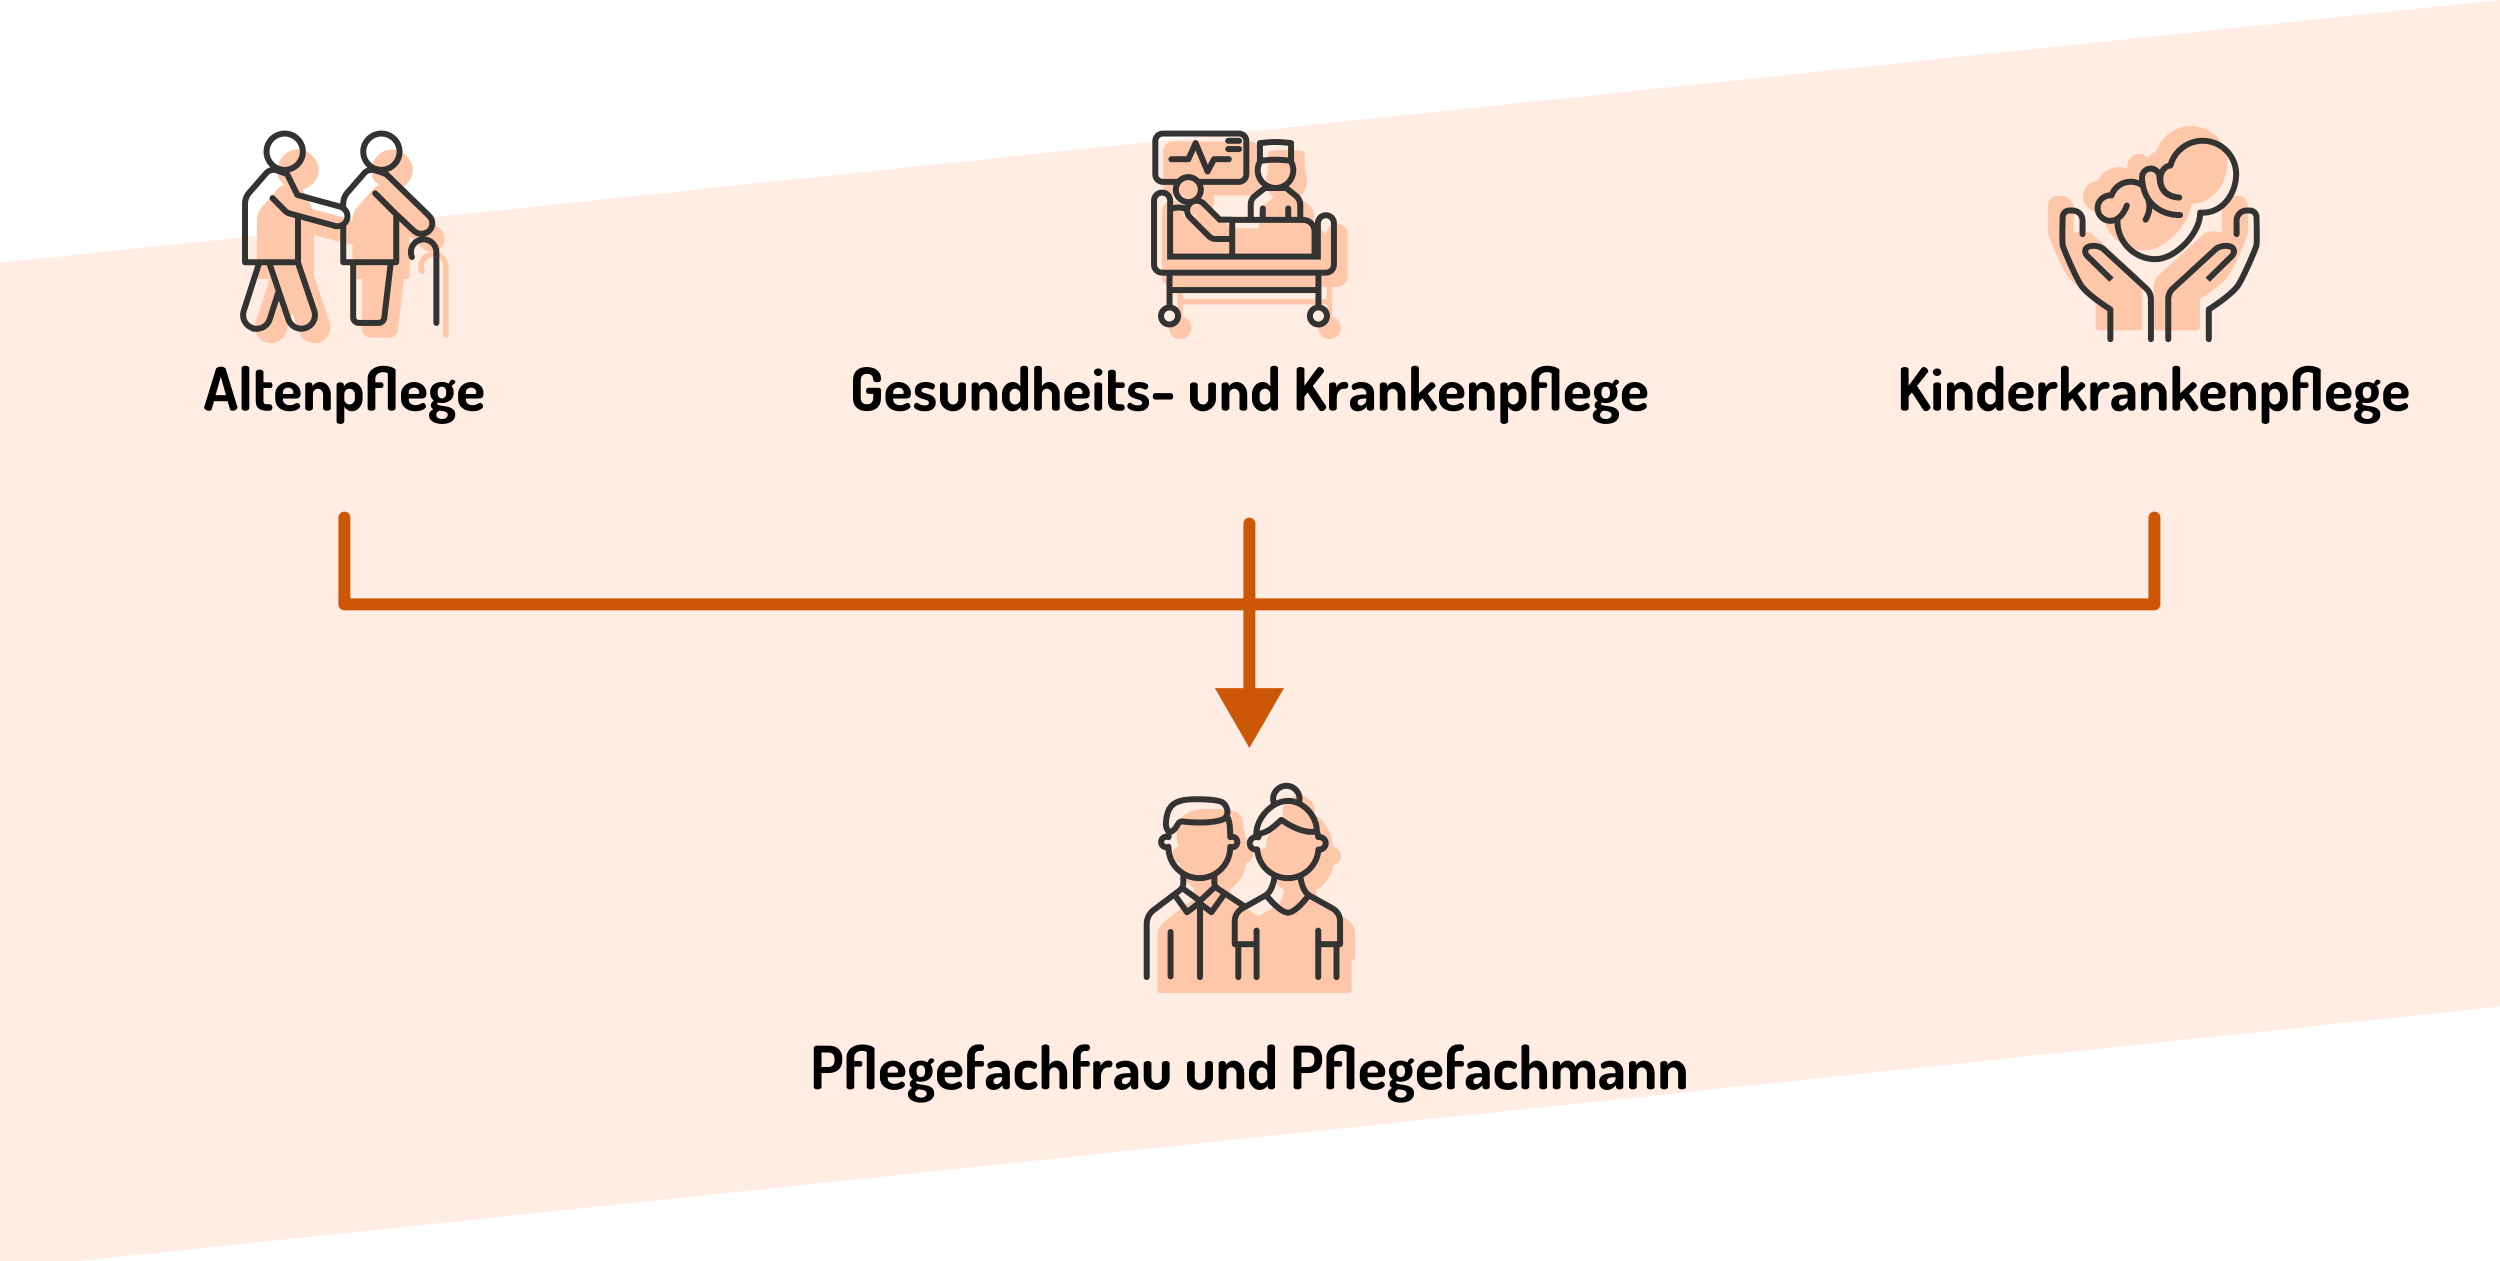 <?xml version="1.0" encoding="UTF-8"?>
<svg id="Ebene_1" xmlns="http://www.w3.org/2000/svg" version="1.1" viewBox="0 0 835.601 421.485">
  <!-- Generator: Adobe Illustrator 29.2.1, SVG Export Plug-In . SVG Version: 2.1.0 Build 116)  -->
  <defs>
    <style>
      .st0 {
        fill: #ffc7a9;
      }

      .st1 {
        fill: #343333;
      }

      .st2 {
        fill: #cc5807;
      }

      .st3 {
        fill: #ffece2;
      }

      .st4 {
        fill: none;
        stroke: #cc5807;
        stroke-linecap: round;
        stroke-linejoin: round;
        stroke-width: 4px;
      }
    </style>
  </defs>
  <g id="Infografik_x5F_Desktop">
    <polygon id="Hintergrund" class="st3" points="-.399 87.867 835.601 0 835.601 336.44 -.399 424.307 -.399 87.867"/>
    <path id="Pfeil_Horizontal" class="st4" d="M720.094,173v29H115.108v-29"/>
    <path id="Pfeil_Vertikal" class="st2" d="M429.148,230l-11.547,20-11.547-20h9.547v-55c0-1.105.895-2,2-2,1.105,0,2,.895,2,2v55h9.547Z"/>
    <g id="Senioren">
      <path class="st0" d="M149.966,88.91c-.092-2.625-2.239-4.753-4.905-4.845.852-.165,1.629-.569,2.259-1.175.851-.808,1.314-1.909,1.314-3.065,0-1.156-.463-2.239-1.314-3.065l-13.587-13.123c-.148-.147-.389-.294-.666-.44,2.832-.826,4.887-3.432,4.887-6.497s-3.073-6.772-6.83-6.772-6.83,3.047-6.83,6.772.944,3.909,2.406,5.157c-.814.275-1.536.771-2.073,1.487l-5.257,5.965c-1.018,1.156-1.573,2.643-1.573,4.166l-5.979-1.615-5.238-1.413-2.129-.587-3.147-6.35c-.037-.073-.093-.147-.148-.202,3.054-.679,5.349-3.377,5.349-6.607s-3.073-6.772-6.83-6.772-6.83,3.047-6.83,6.772.888,3.817,2.295,5.047c-.962.22-1.833.771-2.443,1.597l-5.257,5.965c-1.018,1.156-1.573,2.643-1.573,4.166v18.849c0,.514.407.918.926.918h3.369l-4.683,14.499c-.444,1.358-.315,2.79.333,4.056.648,1.266,1.777,2.202,3.128,2.625.537.165,1.092.256,1.647.256,2.332,0,4.387-1.486,5.109-3.707l2.073-6.423,2.221,6.515c.74,2.166,2.776,3.615,5.09,3.615s1.166-.091,1.721-.275c2.795-.936,4.313-3.964,3.369-6.754l-5.22-15.27v-13.838l10.81,2.937c.352.092.722.147,1.092.147s.648-.037.962-.11v10.81c0,.514.407.918.926.918h2.277v16.848c0,1.505,1.24,2.735,2.758,2.735h6.46c1.407,0,2.591-1.046,2.74-2.423l2.036-17.16h.944c.518,0,.926-.404.926-.918v-13.306l4.183,3.854c.796.752,1.833,1.193,2.925,1.23-2.37.422-4.184,2.478-4.184,4.955s.13,1.34.408,1.964c.203.459.74.679,1.221.496.463-.202.685-.734.5-1.211-.166-.386-.259-.808-.259-1.248,0-1.762,1.444-3.193,3.221-3.193s3.22,1.432,3.22,3.193v22.85c0,.514.408.918.926.918s.925-.404.925-.918v-23.015.018Z"/>
      <path class="st1" d="M146.848,84.066c-.102-2.685-2.232-4.838-4.895-5.023.817-.193,1.581-.589,2.18-1.172.872-.848,1.354-1.98,1.359-3.187.004-1.215-.477-2.361-1.358-3.231l-13.963-13.602c-.139-.135-.342-.269-.568-.4,2.861-.905,4.941-3.584,4.941-6.74,0-3.898-3.171-7.069-7.068-7.069-3.898,0-7.069,3.171-7.069,7.069,0,2.11.934,4.002,2.405,5.298-.811.283-1.537.793-2.045,1.502l-5.422,6.221c-1.041,1.196-1.616,2.725-1.63,4.309l-13.62-3.718-3.225-6.576c-.029-.06-.079-.104-.118-.156,3.129-.727,5.471-3.532,5.471-6.88,0-3.898-3.171-7.069-7.068-7.069-3.898,0-7.069,3.171-7.069,7.069,0,2.059.891,3.91,2.301,5.203-.966.243-1.851.805-2.466,1.652l-5.392,6.186c-1.054,1.211-1.634,2.762-1.634,4.366v19.537c0,.552.448,1,1,1h3.425l-4.795,14.956c-.459,1.414-.337,2.924.344,4.251.637,1.241,1.688,2.177,2.969,2.658.335.373.721.373,1.976.373,2.415,0,4.54-1.555,5.29-3.872l2.098-6.547,2.243,6.621c.769,2.261,2.884,3.779,5.265,3.779.617,0,1.203-.099,1.784-.299,1.408-.473,2.546-1.469,3.205-2.803.659-1.333.756-2.843.276-4.249l-5.364-15.828c-.002-.006-.007-.01-.01-.017 0-.008.005-.015.005-.024v-14.222l10.649,2.916c.315.263.836.263,1.553.263.316,0,.622-.046.921-.111v11.134c0,.552.448,1,1,1h2.31v17.415c0,1.59,1.293,2.884,2.884,2.884h6.639c1.465,0,2.701-1.098,2.876-2.557l2.084-17.741h.918c.552,0,1-.448,1-1v-13.681l4.2,3.916c.752.732,1.761,1.168,2.813,1.268-2.355.522-4.124,2.62-4.124,5.13,0,.671.14,1.355.416,2.033.208.511.791.758,1.303.548.512-.208.757-.792.548-1.303-.18-.443-.268-.861-.268-1.278,0-1.798,1.463-3.261,3.262-3.261,1.798,0,3.261,1.463,3.261,3.261v23.666c0,.552.448,1,1,1s1-.448,1-1v-23.78c0-.03-.001-.059-.004-.088h0ZM122.406,50.711c0-2.795,2.274-5.069,5.069-5.069s5.068,2.274,5.068,5.069-2.273,5.068-5.068,5.068-5.069-2.273-5.069-5.068ZM90.085,50.711c0-2.795,2.274-5.069,5.069-5.069s5.068,2.274,5.068,5.069-2.273,5.068-5.068,5.068-5.069-2.273-5.069-5.068ZM92.032,97.566l-2.834,8.843c-.48,1.486-1.841,2.485-3.386,2.485-.344,0-.573-.002-.726-.006-.102-.069-.222-.128-.36-.175-.904-.287-1.643-.914-2.079-1.764s-.515-1.816-.22-2.723l4.992-15.571h1.778l2.949,8.707c-.04.066-.089.126-.114.204ZM104.08,104.168c.308.901.245,1.867-.176,2.719-.421.854-1.149,1.49-2.057,1.795-1.84.637-3.89-.404-4.51-2.229l-6.029-17.798h7.514l5.258,15.513ZM112.395,74.612c-.064-.033-.13-.059-.198-.078l-15.149-4.149c-.391-.104-.755-.317-1.047-.609l-4.185-4.262c-.388-.395-1.021-.4-1.414-.013-.394.387-.4,1.02-.013,1.414l4.191,4.268c.547.547,1.222.939,1.946,1.132l2.08.57v13.769h-15.711v-18.537c0-1.122.406-2.207,1.143-3.053l5.422-6.221c.022-.025.043-.052.062-.08.609-.862,1.72-1.213,2.709-.854l3.022,1.081,3.246,6.617c.005.009.014.015.019.024.046.087.112.16.182.231.025.025.042.058.07.081.104.085.225.151.363.189 0,0,0.0 0.0 0.0 0h0c0.0 0.0.001 0.0.001 0l.273.074,7.716,2.113c.01.003.02-0.0.031.002l6.271,1.712c.595.16,1.093.547,1.403,1.089.311.544.393,1.174.231,1.775-.271,1.009-1.196,1.714-2.249,1.714-.171,0-.306,0-.413-.001ZM127.452,106.141c-.054.445-.445.793-.891.793h-6.639c-.487,0-.884-.396-.884-.884v-17.415h10.47s-2.056,17.505-2.056,17.505ZM133.13,70.931l-7.002-7.002c-.391-.391-1.023-.391-1.414,0s-.391,1.023,0,1.414l6.727,6.727v14.566h-15.711v-11.174c.59-.54,1.041-1.234,1.259-2.044.299-1.113.148-2.28-.425-3.285-.228-.4-.525-.739-.853-1.04v-.995c0-1.122.406-2.207,1.143-3.053l5.479-6.294c.621-.862,1.734-1.215,2.788-.836,1.641.445,3.349,1.085,3.654,1.368l13.959,13.598c.491.484.761,1.123.758,1.796-.002.665-.27,1.29-.753,1.76-.973.947-2.716.96-3.719-.015,0,0-5.89-5.491-5.89-5.491Z"/>
    </g>
    <g id="Krankenbett">
      <path class="st0" d="M446.877,74.767c-1.982,0-3.594,1.618-3.594,3.608v.263c-.832-1.382-2.342-2.308-4.064-2.308h-.036v-4.05c0-1.523-.679-2.945-1.863-3.897l-3.068-2.468c1.582-1.265,2.599-3.211,2.599-5.395,0-1.099-.263-2.17-.755-3.138,0-.009.004-.018.004-.027v-5.959c0-.464-.351-.853-.811-.898l-2.403-.234c-1.926-.188-3.878-.188-5.802,0l-2.403.234c-.46.045-.81.433-.81.898v5.959c0,.009.001.018.003.027-.494.967-.756,2.039-.756,3.138,0,2.183,1.017,4.13,2.598,5.395l-3.258,2.622c-1.062.855-1.673,2.129-1.673,3.497v4.296h-5.314v-.061h-3.828l-5.141-5.162c-.471-.473-1.035-.814-1.652-1.014.629-.85,1.003-1.902,1.003-3.04,0-.599-.104-1.175-.293-1.709h12.147c1.879,0,3.407-1.535,3.407-3.421v-11.217c0-1.887-1.53-3.421-3.407-3.421h-25.505c-1.879,0-3.407,1.535-3.407,3.421v11.217c0,1.887,1.529,3.421,3.407,3.421h3.765c-.188.534-.293,1.11-.293,1.709,0,2.531,1.842,4.637,4.25,5.039-.071.133-.133.273-.188.413-1.652-.543-3.16-.355-4.178-.076v-1.676c0-1.99-1.612-3.608-3.595-3.608-1.982,0-3.594,1.618-3.594,3.608v21.555c0,1.99,1.612,3.608,3.594,3.608h1.6v10.006c-1.639.406-2.861,1.891-2.861,3.661,0,2.08,1.685,3.774,3.759,3.774s3.76-1.692,3.76-3.774c0-1.77-1.22-3.255-2.861-3.661v-4.159h48.126v4.159c-1.639.406-2.861,1.891-2.861,3.661,0,2.08,1.685,3.774,3.759,3.774s3.76-1.692,3.76-3.774c0-1.77-1.221-3.255-2.861-3.661v-10.006h1.599c1.982,0,3.594-1.618,3.594-3.608v-13.932c0-1.99-1.612-3.608-3.594-3.608h-.005v-0ZM443.48,99.961h-48.126v-4.045h48.126v4.045Z"/>
      <path class="st1" d="M443.169,70.935c-2.011,0-3.645,1.619-3.682,3.621-.863-1.229-2.278-2.037-3.884-2.061v-3.927c0-1.543-.691-2.984-1.897-3.952l-2.954-2.367c1.541-1.276,2.525-3.203,2.525-5.356,0-1.095-.268-2.158-.755-3.124 0-.007.005-.014.005-.021v-5.918c0-.515-.391-.945-.903-.995l-2.395-.233c-1.925-.188-3.88-.188-5.807,0l-2.395.233c-.513.05-.903.48-.903.995v5.918c0,.008.004.014.005.022-.487.967-.756,2.03-.756,3.123,0,2.153.985,4.081,2.527,5.357l-3.147,2.521c-1.083.869-1.705,2.165-1.705,3.553v4.166l-5.194 0v-.062h-3.773l-5.097-5.097c-.458-.457-.998-.775-1.571-.978.596-.843.953-1.866.953-2.975,0-.559-.112-1.088-.277-1.593h11.991c1.931,0,3.501-1.571,3.501-3.501v-11.139c0-1.931-1.57-3.501-3.501-3.501h-25.429c-1.931,0-3.501,1.571-3.501,3.501v11.139c0,1.931,1.57,3.501,3.501,3.501h3.635c-.165.505-.277,1.034-.277,1.593,0,2.524,1.817,4.625,4.209,5.08-.035.072-.081.14-.112.213-1.567-.491-2.996-.341-4.006-.084v-1.535c0-2.033-1.654-3.688-3.688-3.688s-3.688,1.654-3.688,3.688v21.406c0,2.034,1.654,3.688,3.688,3.688h1.491v9.765c-1.637.444-2.851,1.927-2.851,3.703,0,2.124,1.728,3.851,3.851,3.851,2.123,0,3.85-1.728,3.85-3.851,0-1.775-1.214-3.259-2.85-3.703v-3.956h47.774v3.956c-1.637.443-2.851,1.927-2.851,3.703,0,2.124,1.727,3.851,3.85,3.851s3.851-1.728,3.851-3.851c0-1.775-1.213-3.258-2.85-3.702v-9.766h1.49c2.033,0,3.687-1.654,3.687-3.688v-13.836c0-2.033-1.653-3.688-3.687-3.688ZM422.125,48.737l1.492-.145c1.797-.176,3.622-.176,5.418,0l1.492.146v3.908l-1.298-.126c-.964-.094-1.935-.142-2.904-.142-.971,0-1.94.047-2.902.142l-1.298.126v-3.909ZM421.374,56.893c0-.776.189-1.53.533-2.217l1.711-.166c1.796-.176,3.618-.176,5.418,0l1.709.166c.344.685.533,1.439.533,2.217,0,2.724-2.21,4.939-4.932,4.95h-.039c-2.722-.011-4.933-2.226-4.933-4.95ZM419.048,68.324c0-.779.349-1.505.956-1.993l3.106-2.488h3.178c.013 0.0.026.002.039.002s.026-.002.039-.002h3.177l2.913,2.333c.729.586,1.148,1.458,1.148,2.392v3.918h-2.023v-2.809c0-.552-.447-1-1-1s-1,.448-1,1v2.809h-6.509v-2.809c0-.552-.448-1-1-1s-1,.448-1,1v2.809h-2.023v-4.162ZM435.535,74.488c1.562,0,2.834,1.271,2.834,2.834v7.448h-25.517v-10.283h22.683ZM407.253,74.428h3.599v4.456h-4.524c-.595,0-1.154-.232-1.576-.653l-6.334-6.333c-.869-.869-.869-2.283,0-3.151.869-.868,2.283-.868,3.152,0l5.683,5.683ZM388.652,59.784c-.828,0-1.501-.673-1.501-1.501v-11.139c0-.828.673-1.501,1.501-1.501h25.429c.828,0,1.501.673,1.501,1.501v11.139c0,.828-.673,1.501-1.501,1.501h-13.177c-.942-.974-2.257-1.585-3.716-1.585-1.459,0-2.773.611-3.715,1.585h-4.821ZM394.01,63.377c0-1.752,1.425-3.178,3.178-3.178,1.753,0,3.179,1.426,3.179,3.178s-1.426,3.178-3.179,3.178c-1.752,0-3.178-1.426-3.178-3.178ZM395.804,70.7c.085.952.473,1.883,1.2,2.611l6.334,6.333c.799.799,1.861,1.239,2.99,1.239h4.524v3.888h-18.75v-14.1c.73-.261,2.143-.565,3.702.029ZM392.755,105.615c0,1.021-.83,1.851-1.85,1.851-1.021,0-1.851-.831-1.851-1.851s.831-1.851,1.851-1.851c1.02,0,1.85.831,1.85,1.851ZM442.529,105.615c0,1.021-.83,1.851-1.851,1.851-1.02,0-1.85-.831-1.85-1.851s.83-1.851,1.85-1.851c1.021,0,1.851.831,1.851,1.851ZM439.679,95.955h-47.774v-3.809h47.774v3.809ZM444.856,88.458c0,.931-.757,1.688-1.687,1.688h-54.755c-.931,0-1.688-.757-1.688-1.688v-21.406c0-.931.757-1.688,1.688-1.688s1.688.757,1.688,1.688v19.719h20.75v.002h29.517v-.002h1.112v-12.148c0-.931.758-1.688,1.688-1.688.93,0,1.687.757,1.687,1.688v13.836ZM409.512,47.067c0-.552.448-1,1-1h3.627c.552,0,1,.448,1,1s-.448,1-1,1h-3.627c-.552,0-1-.448-1-1ZM409.512,49.826c0-.552.448-1,1-1h3.627c.552,0,1,.448,1,1s-.448,1-1,1h-3.627c-.552,0-1-.448-1-1ZM397.188,54.216h-5.676c-.552,0-1-.448-1-1s.448-1,1-1h5.031l2.178-4.812c.164-.362.524-.569.925-.588.397.006.754.247.908.613l3.16,7.539,1.16-2.216c.172-.33.514-.536.886-.536h4.963c.552,0,1,.448,1,1s-.448,1-1,1h-4.357l-1.866,3.563c-.173.331-.515.536-.886.536-.014,0-.028-0-.042-.001-.387-.017-.73-.255-.88-.612l-3.095-7.384-1.498,3.31c-.162.358-.519.588-.911.588Z"/>
    </g>
    <g id="Baby">
      <path class="st0" d="M751.17,78.614c-.423,1.41-3.978,9.787-6.042,13.141-1.885,3.065-8.038,7.158-9.794,8.287v9.404c0,.539-.438.977-.978.977h-13.554c-.539,0-.978-.438-.978-.977v-13.415c0-1.592.673-3.123,1.845-4.201l14.608-13.44c.033-.029.068-.059.105-.084.082-.057,2.036-1.383,4.719-.935.691.114,1.199.34,1.573.608v-8.195c0-2.374,1.932-4.305,4.305-4.305h1.109c1.74,0,3.144,1.363,3.193,3.104h-.002c.253,8.828-.019,9.734-.109,10.031ZM714.145,91.827l-14.608-13.44c-.033-.031-.068-.059-.106-.084-.082-.057-2.035-1.383-4.719-.935-.69.115-1.197.342-1.572.608v-8.195c0-2.372-1.931-4.305-4.305-4.305h-1.109c-1.741,0-3.145,1.363-3.194,3.104-.252,8.83.02,9.734.11,10.033.422,1.41,3.978,9.787,6.041,13.141,1.886,3.065,8.039,7.158,9.795,8.287v9.403c0,.54.438.978.978.978h13.553c.54,0,.978-.438.978-.978v-13.414c0-1.592-.673-3.123-1.844-4.201l.002-.002ZM727.331,78.096c2.973-3.137,4.85-6.845,5.085-9.943,2.844-.037,5.433-1.078,7.537-3.041,2.797-2.607,4.534-6.744,4.534-10.794,0-6.704-5.455-12.159-12.159-12.159-5.281,0-9.949,3.425-11.565,8.4-.915.243-1.725.796-2.372,1.623-.166.211-.313.436-.444.671-.751-.888-1.885-1.439-3.139-1.391-2.153.084-3.835,1.905-3.751,4.058.011.295.031.585.054.872-.905-.358-1.877-.544-2.857-.544-3.069,0-5.83,1.807-7.08,4.563-1.385.076-2.691.7-3.622,1.737-.994,1.109-1.467,2.599-1.303,4.088.27,2.439,2.238,4.383,4.683,4.623.649.063,1.298.006,1.916-.164.368,7.227,6.362,12.994,13.681,12.994,3.495,0,7.432-2.038,10.802-5.592v-.002Z"/>
      <path class="st1" d="M755.104,82.534c-.439,1.459-3.938,9.723-6.045,13.146-1.884,3.062-8.021,7.148-9.79,8.287v9.39c0,.552-.447,1-1,1s-1-.448-1-1v-9.939c0-.345.178-.666.471-.849.077-.048,7.699-4.82,9.616-7.937,2.028-3.296,5.496-11.555,5.832-12.672.123-.454.204-3.194.025-9.407-.018-.653-.562-1.182-1.216-1.182h-1.108c-1.283,0-2.327,1.044-2.327,2.327v4.547c0,.552-.447,1-1,1s-1-.448-1-1v-4.547c0-2.386,1.941-4.327,4.327-4.327h1.108c1.756,0,3.168,1.374,3.216,3.126.253,8.825-.02,9.737-.109,10.037ZM737.203,92.783l1.398,1.43s7.021-6.869,8.056-7.903c.879-.879,1.232-2.112.903-3.141-.188-.585-.768-1.612-2.545-1.909-2.691-.447-4.653.882-4.735.939-.038.026-.074.055-.107.086l-14.608,13.44c-1.176,1.082-1.851,2.619-1.851,4.217v13.415c0,.552.447,1,1,1s1-.448,1-1v-13.415c0-1.041.439-2.041,1.204-2.746l14.545-13.381c.25-.152,1.544-.863,3.224-.583.313.052.855.193.969.546.098.304-.08.784-.412,1.117-1.032,1.031-8.04,7.888-8.04,7.888ZM705.898,102.569c-2.134-1.33-8.022-5.348-9.615-7.938-2.037-3.308-5.499-11.558-5.831-12.668-.045-.165-.255-1.392-.027-9.412.018-.651.563-1.181,1.216-1.181h1.108c1.283,0,2.327,1.044,2.327,2.327v4.547c0,.552.447,1,1,1s1-.448,1-1v-4.547c0-2.386-1.941-4.327-4.327-4.327h-1.108c-1.755,0-3.167,1.373-3.216,3.125-.25,8.836.021,9.742.11,10.04.422,1.41,3.978,9.789,6.045,13.145,1.884,3.062,8.02,7.148,9.79,8.287v9.39c0,.552.447,1,1,1s1-.448,1-1v-9.939c0-.345-.178-.666-.472-.849ZM703.465,82.285c-.033-.031-.069-.06-.107-.086-.082-.057-2.039-1.385-4.736-.939-1.777.296-2.356,1.324-2.545,1.909-.329,1.03.025,2.263.904,3.141,1.033,1.034,8.056,7.903,8.056,7.903l1.398-1.43s-7.009-6.856-8.04-7.888c-.333-.333-.511-.813-.413-1.117.113-.354.656-.494.969-.546,1.683-.281,2.975.433,3.226.584l14.543,13.381c.765.705,1.204,1.705,1.204,2.746v13.415c0,.552.447,1,1,1s1-.448,1-1v-13.415c0-1.598-.675-3.135-1.851-4.217l-14.607-13.44ZM731.257,82.027c-3.374,3.558-7.316,5.598-10.816,5.598-7.32,0-13.319-5.762-13.7-12.989-.612.164-1.257.221-1.897.157-2.454-.242-4.432-2.195-4.704-4.642-.165-1.497.312-2.993,1.311-4.106.931-1.039,2.237-1.665,3.621-1.744,1.256-2.757,4.021-4.563,7.094-4.563.975,0,1.944.187,2.847.541-.023-.281-.055-.556-.066-.846-.043-1.048.327-2.05,1.04-2.822.712-.771,1.682-1.218,2.73-1.259,1.258-.058,2.384.499,3.138,1.387.13-.227.269-.45.431-.656.648-.828,1.459-1.382,2.373-1.627,1.622-4.979,6.297-8.404,11.582-8.404,6.717,0,12.182,5.464,12.182,12.181,0,4.057-1.74,8.199-4.54,10.811-2.104,1.962-4.691,3.004-7.532,3.046-.242,3.101-2.12,6.806-5.092,9.939ZM729.806,80.651c2.96-3.122,4.708-6.776,4.561-9.537-.015-.286.094-.565.298-.766.204-.201.483-.301.771-.285,2.686.187,5.136-.671,7.081-2.485,2.408-2.246,3.904-5.827,3.904-9.348,0-5.614-4.567-10.181-10.182-10.181-4.597,0-8.64,3.098-9.832,7.535-.108.402-.455.695-.869.735-.655.063-1.205.389-1.68.995-.486.621-.759,1.416-.787,2.298-.074,2.259.804,5.031,5.402,5.412.029.002.052.018.08.023.084.014.163.036.24.069.039.017.075.035.111.057.072.043.135.095.194.156.028.028.055.054.079.085.05.065.086.137.12.214.018.041.038.079.05.123.006.022.02.039.025.061.012.055-.001.107.001.162.002.044.019.084.015.129-.001.017-.011.03-.014.047-.01.076-.036.145-.063.215-.02.053-.035.107-.063.155-.033.056-.077.101-.121.15-.043.049-.083.099-.135.139-.042.032-.09.052-.137.077-.071.038-.14.074-.218.094-.014.004-.024.014-.039.017-.033.007-.127.012-.246.015-.015-.001-.029.006-.044.005-.012-.001-.022-.003-.034-.004-.665.004-2.234-.121-3.763-.917-2.331-1.212-3.579-3.532-3.711-6.895-.043-1.062-.971-1.894-2.008-1.853-.514.021-.99.241-1.34.619-.351.378-.531.87-.511,1.384.146,3.697,1.351,6.602,3.583,8.636,2.945,2.686,6.687,2.894,7.763,2.894.159,0,.271-.005.327-.008.533-.042,1.025.387,1.058.938.033.551-.387,1.025-.938,1.058-.075.005-.229.012-.446.012-1.577,0-5.547-.326-8.885-3.224-.188,2.387-1.332,4.182-1.403,4.292-.192.294-.513.454-.839.454-.188,0-.377-.052-.546-.163-.462-.301-.592-.92-.292-1.382.038-.06,1.958-3.125.643-6.104-.002-.005-.001-.011-.004-.016-.744-1.237-1.293-2.623-1.626-4.164-.128-.014-.255-.052-.375-.119-.865-.478-1.807-.72-2.798-.72-2.468,0-4.669,1.567-5.476,3.9-.149.431-.596.701-1.024.67-1.001-.083-2.04.308-2.726,1.072-.628.701-.916,1.607-.812,2.552.168,1.513,1.393,2.722,2.911,2.872.776.075,1.519-.111,2.151-.538.001-0.0.001-.001.002-.001.003-.002.004-.005.007-.007,1.526-1.008,2.317-2.663,2.712-3.874.171-.525.735-.814,1.261-.641.525.171.812.736.642,1.261-.456,1.398-1.364,3.274-3.081,4.599-.003.101-.011.201-.011.303,0,6.462,5.258,11.72,11.72,11.72,2.91,0,6.411-1.859,9.365-4.974Z"/>
    </g>
    <g id="Mann__x26__Frau">
      <path class="st0" d="M449.967,307.094l-7.802-4.402c-1.574-1.067-2.201-3.945-2.335-5.173,3.07-1.642,5.31-4.692,5.837-8.317,1.428-.273,2.513-1.544,2.513-3.064s-1.143-2.86-2.629-3.084c-.084-.42-.192-.811-.326-1.179-.078-3.98-2.494-7.687-5.792-9.597.056-.314.086-.635.086-.958,0-2.999-2.415-5.44-5.383-5.44s-5.383,2.441-5.383,5.44c0,.529.076,1.043.22,1.54-3.31,2.28-5.795,6.273-5.795,10.214,0,.027.006.053.008.079-1.268.388-2.193,1.578-2.193,2.985,0,1.554,1.131,2.846,2.605,3.08.517,3.524,2.65,6.501,5.59,8.168-.115,1.183-.791,4.4-2.56,5.397-.028.016-.05.036-.076.055l-6.048,3.413c-.056-.065-.118-.123-.192-.174l-8.423-5.631c-.389-.26-.623-.698-.623-1.171v-2.188c2.904-1.846,4.917-4.995,5.229-8.632,1.352-.171,2.401-1.34,2.401-2.753s-1.037-2.567-2.379-2.749c-.032-1.909-.1-4.028-.875-5.687-.06-.13-.146-.241-.248-.329.116-.352.186-.725.204-1.116.072-1.581-.695-3.204-1.953-4.134-2.249-1.663-12.386-1.566-14.679-.773-4.878,1.276-5.531,5.12-5.758,8.626v.039c-.02.736.221,2.127.98,2.975-.004.022-.012.042-.014.066-.01.105-.02.21-.03.317-1.406.119-2.514,1.314-2.514,2.765s1.086,2.622,2.472,2.761c.302,3.486,2.168,6.521,4.882,8.392v2.671c0,.603-.284,1.178-.759,1.542l-8.703,6.644c-1.669,1.273-2.666,3.298-2.666,5.411v17.82c0,.557.447,1.009.999,1.009h62.895c.551,0,.999-.452.999-1.009v-10.003h.18c.551,0,.998-.452.998-1.009v-7.73c0-2.118-1.136-4.073-2.964-5.105l.004-.002v0Z"/>
      <path class="st1" d="M445.914,302.783l-7.731-4.318c-1.701-1.001-2.361-4.016-2.494-5.259,3.095-1.64,5.356-4.676,5.884-8.295,1.44-.27,2.533-1.536,2.533-3.054,0-1.557-1.152-2.851-2.649-3.071-.085-.417-.201-.798-.334-1.165-.073-3.98-2.51-7.688-5.843-9.593.057-.317.093-.638.093-.964,0-2.989-2.433-5.422-5.422-5.422s-5.422,2.433-5.422,5.422c0,.532.081,1.051.231,1.551-3.339,2.275-5.853,6.248-5.853,10.184,0,.033.017.063.02.096-1.281.383-2.223,1.558-2.223,2.961,0,1.55,1.14,2.838,2.625,3.069.52,3.517,2.674,6.482,5.639,8.147-.109,1.167-.783,4.397-2.586,5.404-.016.009-.025.025-.04.035l-6.154,3.436c-.056-.063-.107-.131-.181-.18l-8.496-5.621c-.396-.262-.631-.7-.631-1.175v-2.19c2.93-1.842,4.962-4.986,5.274-8.615,1.363-.169,2.422-1.334,2.422-2.742,0-1.4-1.047-2.561-2.4-2.739-.033-1.905-.099-4.023-.882-5.68-.064-.135-.156-.244-.263-.334.117-.35.202-.717.22-1.108.072-1.576-.7-3.193-1.967-4.12-2.268-1.66-12.487-1.561-14.798-.771-4.914,1.272-5.573,5.107-5.806,8.643-.02.736.227,2.124.995,2.97-.004.025-.019.045-.021.07-.01.105-.02.211-.029.315-1.417.116-2.536,1.307-2.536,2.754,0,1.433,1.097,2.614,2.495,2.75.301,3.477,2.188,6.501,4.923,8.368v2.678c0,.603-.288,1.181-.77,1.545l-8.778,6.633c-1.681,1.271-2.685,3.287-2.685,5.396v17.787c0,.553.448,1,1,1s1-.447,1-1v-17.787c0-1.484.707-2.905,1.891-3.8l6.129-4.631,3.644,5.112c.158.222.398.368.666.409.049.007.099.011.148.011.218,0,.433-.071.608-.206l2.73-2.091v22.984c0,.553.448,1,1,1s1-.447,1-1v-22.586l2.212,1.694c.215.165.488.232.756.195.268-.041.508-.188.666-.409l3.929-5.511,4.647,3.075c-1.606,1.076-2.594,2.882-2.594,4.835v7.716c0,.553.448,1,1,1h.189v9.992c0,.553.448,1,1,1s1-.447,1-1v-9.992h4.1v9.991c0,.553.448,1,1,1s1-.447,1-1v-15.542c0-.553-.448-1-1-1s-1,.447-1,1v3.551h-5.289v-6.716c0-1.387.751-2.668,1.961-3.344l7.25-4.049c1.447,1.742,4.92,5.558,7.59,5.558,2.667,0,5.858-3.766,7.214-5.539l7.217,4.03c1.209.676,1.961,1.957,1.961,3.344v6.716h-5.288v-3.551c0-.553-.447-1-1-1s-1,.447-1,1v5.963c0,.002.001.003.001.005v9.574c0,.553.447,1,1,1s1-.447,1-1v-9.991h4.1v9.992c0,.553.447,1,1,1s1-.447,1-1v-9.992h.188c.553,0,1-.447,1-1v-7.716c0-2.111-1.145-4.062-2.986-5.09ZM426.53,267.064c0-1.887,1.535-3.422,3.422-3.422s3.422,1.535,3.422,3.422c0,.037-.007.072-.009.108-.939-.309-1.917-.484-2.913-.484-1.308,0-2.619.332-3.867.898-.026-.172-.054-.344-.054-.522ZM430.451,268.688c4.204,0,8.191,3.93,8.64,8.301-3.771.479-8.28-2.475-9.825-3.494-.221-.145-.386-.253-.488-.313-.363-.213-.824-.176-1.149.096-.411.345-.813.711-1.222,1.083-1.565,1.425-3.055,2.782-5.41,3.277.682-4.537,5.182-8.949,9.455-8.949ZM421.227,283.858c-.018-.29-.161-.558-.392-.733-.231-.176-.525-.243-.811-.183-.639.138-1.319-.4-1.319-1.085,0-.609.496-1.104,1.1-1.104.076.003.311.053.483.102.531.153,1.081-.151,1.236-.679.068-.231.163-.492.242-.682,2.675-.668,4.424-2.233,5.986-3.655.202-.185.403-.367.604-.547,1.875,1.231,6.682,4.278,11.086,3.664.07.294.126.607.166.95.031.276.177.527.401.691.224.164.505.229.779.177.636-.123,1.316.402,1.316,1.084,0,.671-.637,1.188-1.283,1.089-.276-.042-.56.033-.779.209-.219.176-.354.436-.371.716-.308,4.848-4.358,8.646-9.222,8.646-4.868,0-8.919-3.803-9.224-8.658ZM395.025,268.599c.033-.008.066-.019.098-.03.812-.298,2.864-.444,5.113-.444,3.301,0,7.025.315,7.869.933.729.534,1.192,1.505,1.15,2.415-.021.449-.173,1.061-.777,1.451-3.307,1.386-10.641,1.033-13.024.655-0,0,.001,0,.001,0-.933-.151-1.874.264-2.407,1.046-.019.028-.037.058-.053.087-1.145,2.119-1.785,2.272-1.777,2.285-.211-.108-.555-.951-.538-1.589.248-3.762,1.014-5.961,4.346-6.809ZM391.542,283.187v-.141c0-.336-.168-.648-.448-.834-.281-.184-.634-.217-.942-.087-.493.21-1.062-.178-1.062-.701-0-.523.561-.918,1.069-.697.303.133.651.106.932-.071.279-.176.454-.479.466-.809.011-.3.038-.614.063-.926,1.512-.344,2.653-2.371,3.103-3.201.102-.126.257-.188.416-.167,2.308.368,10.281.874,14.197-.822.04-.018.08-.038.117-.061.098-.059.173-.141.263-.207.409,1.296.439,2.986.464,4.504l.016.832c.008.322.171.622.439.803.268.181.606.223.909.109.505-.188,1.032.202,1.032.713 0.0.512-.548.892-1.027.715-.307-.115-.651-.073-.921.113s-.431.494-.431.822v.112c0,5.143-4.185,9.327-9.329,9.327-5.142,0-9.326-4.185-9.326-9.327ZM400.868,294.514c1.414,0,2.764-.267,4.013-.742v1.2c0,.363.075.709.184,1.044l-4.056,3.826-4.715-3.424c.125-.386.213-.785.213-1.198v-1.587c1.344.563,2.814.881,4.36.881ZM396.968,303.471l-3.076-4.315,1.053-.795c.1-.075.176-.173.267-.256l4.497,3.267-2.741,2.1ZM404.698,303.471l-2.551-1.953,4.085-3.854c.062.047.111.108.177.151l1.578,1.044-3.289,4.612ZM430.509,304.038c-1.42,0-4.152-2.581-5.975-4.748,1.554-1.637,2.14-4.172,2.337-5.371,1.128.381,2.33.598,3.581.598,1.158,0,2.275-.186,3.33-.515.203,1.241.786,3.723,2.314,5.328-1.66,2.152-4.186,4.709-5.587,4.709ZM392.253,311.511v14.826c0,.553-.448,1-1,1s-1-.447-1-1v-14.826c0-.553.448-1,1-1s1,.447,1,1Z"/>
    </g>
    <g>
      <path d="M271.994,350.307c0-.213.086-.399.26-.56s.413-.24.72-.24h4.02c.64,0,1.233.08,1.78.24.546.16,1.026.42,1.44.78.413.359.737.826.97,1.399.233.573.35,1.267.35,2.08v.12c0,.827-.12,1.527-.36,2.1-.24.574-.573,1.04-1,1.4s-.927.623-1.5.79-1.187.25-1.84.25h-2.24v4.64c0,.268-.137.471-.41.61-.273.14-.57.21-.89.21-.334,0-.633-.07-.9-.21-.267-.14-.4-.343-.4-.61,0,0,0-13,0-13ZM274.593,351.788v4.84h2.24c.653,0,1.167-.187,1.54-.56.373-.374.56-.953.56-1.74v-.24c0-.786-.187-1.366-.56-1.74-.374-.373-.887-.56-1.54-.56h-2.24Z"/>
      <path d="M289.713,351.647c-.187-.133-.423-.236-.71-.31s-.584-.11-.89-.11c-.32,0-.634.044-.94.131-.307.086-.584.22-.83.399-.247.18-.443.403-.59.67-.146.267-.22.58-.22.94v1.26h2.04c.227,0,.396.1.51.3s.17.414.17.641c0,.239-.057.456-.17.649s-.283.29-.51.29h-2.04v6.82c0,.24-.133.434-.4.58-.267.146-.574.22-.92.22-.36,0-.66-.073-.9-.22-.24-.146-.36-.34-.36-.58v-9.86c0-.706.143-1.333.43-1.88.286-.547.673-1.003,1.16-1.37.487-.366,1.047-.646,1.68-.84s1.296-.29,1.99-.29c.36,0,.733.027,1.12.08.387.054.767.13,1.14.229.373.101.716.23,1.03.391s.577.347.79.56v12.96c0,.2-.127.387-.38.561-.253.173-.567.26-.94.26-.36,0-.66-.087-.9-.26-.24-.174-.36-.36-.36-.561v-11.66h-0Z"/>
      <path d="M298.493,354.508c.546,0,1.07.094,1.57.28s.94.443,1.32.77c.38.327.68.721.9,1.181.22.46.33.97.33,1.529,0,.427-.054.761-.16,1-.107.24-.25.417-.43.53-.18.113-.38.184-.6.21-.22.027-.444.04-.67.04h-4.06v.3c0,.587.213,1.054.64,1.4s.993.52,1.7.52c.333,0,.62-.04.86-.12.24-.079.453-.166.64-.26.187-.093.356-.18.51-.26s.303-.12.45-.12c.146,0,.28.04.4.12s.223.18.31.3c.086.12.153.247.2.38.046.134.07.247.07.34,0,.174-.084.357-.25.551-.167.193-.403.373-.71.54-.307.167-.677.303-1.11.409-.434.107-.917.16-1.45.16-.707,0-1.357-.097-1.95-.29-.593-.192-1.103-.47-1.53-.83-.427-.359-.76-.793-1-1.3-.24-.506-.36-1.066-.36-1.68v-1.7c0-.533.113-1.043.34-1.53.227-.486.537-.913.93-1.279.393-.367.856-.657,1.39-.87s1.107-.32,1.72-.32h0ZM299.613,358.528c.213,0,.363-.033.45-.101.087-.066.13-.213.13-.439,0-.467-.174-.847-.52-1.141-.347-.293-.76-.439-1.24-.439-.454,0-.857.14-1.21.42-.354.28-.53.66-.53,1.14v.561s2.92,0,2.92,0Z"/>
      <path d="M307.753,361.568c-.494,0-.927-.061-1.3-.181-.16.134-.24.268-.24.4,0,.213.15.367.45.46.3.094.67.17,1.11.229.44.061.923.131,1.45.21.527.08,1.01.218,1.45.41.44.193.81.471,1.11.83.3.36.45.854.45,1.48,0,.56-.124,1.036-.37,1.43-.247.394-.57.717-.97.97-.4.254-.864.44-1.39.561-.527.12-1.07.18-1.63.18-.587,0-1.147-.063-1.68-.189-.534-.127-1.003-.311-1.41-.551-.407-.239-.73-.533-.97-.88-.24-.347-.36-.747-.36-1.2,0-.507.14-.933.42-1.279.28-.347.626-.627,1.04-.84-.253-.12-.457-.28-.61-.48s-.23-.467-.23-.8c0-.373.093-.677.28-.91.187-.233.433-.45.74-.65-.387-.307-.69-.676-.91-1.109-.22-.434-.33-.91-.33-1.431v-.42c0-.479.093-.923.28-1.33.187-.406.45-.756.79-1.05.34-.293.75-.52,1.23-.68s1.013-.24,1.6-.24c.44,0,.853.05,1.24.15.387.1.733.243,1.04.43.227-.533.44-.894.64-1.08s.393-.28.58-.28c.333,0,.586.094.76.28s.26.36.26.521c0,.119-.03.227-.09.319-.06.094-.137.174-.23.24-.133.094-.287.197-.46.31-.173.114-.334.264-.48.45.467.547.7,1.2.7,1.96v.42c0,.48-.097.924-.29,1.33-.193.407-.467.761-.82,1.061-.354.3-.773.533-1.26.7-.487.166-1.017.25-1.59.25h-0ZM309.733,365.488c0-.28-.084-.504-.25-.67-.167-.167-.383-.301-.65-.4-.267-.1-.563-.17-.89-.21-.327-.04-.65-.08-.97-.12-.32.146-.58.337-.78.57-.2.232-.3.503-.3.81,0,.453.19.804.57,1.05.38.247.836.37,1.37.37.533,0,.983-.127,1.35-.38s.55-.594.55-1.02ZM309.213,357.807c0-.479-.124-.89-.37-1.229s-.604-.51-1.07-.51c-.467,0-.82.17-1.06.51-.24.34-.36.75-.36,1.229v.4c0,.507.123.934.37,1.28s.604.52,1.07.52c.44,0,.787-.166,1.04-.5.253-.333.38-.76.38-1.28,0,0,0-.42,0-.42Z"/>
      <path d="M317.573,354.508c.546,0,1.07.094,1.57.28s.94.443,1.32.77c.38.327.68.721.9,1.181.22.46.33.97.33,1.529,0,.427-.054.761-.16,1-.107.24-.25.417-.43.53-.18.113-.38.184-.6.21-.22.027-.444.04-.67.04h-4.06v.3c0,.587.213,1.054.64,1.4s.993.52,1.7.52c.333,0,.62-.04.86-.12.24-.079.453-.166.64-.26.187-.093.356-.18.51-.26s.303-.12.45-.12c.146,0,.28.04.4.12s.223.18.31.3c.086.12.153.247.2.38.046.134.07.247.07.34,0,.174-.084.357-.25.551-.167.193-.403.373-.71.54-.307.167-.677.303-1.11.409-.434.107-.917.16-1.45.16-.707,0-1.357-.097-1.95-.29-.593-.192-1.103-.47-1.53-.83-.427-.359-.76-.793-1-1.3-.24-.506-.36-1.066-.36-1.68v-1.7c0-.533.113-1.043.34-1.53.227-.486.537-.913.93-1.279.393-.367.856-.657,1.39-.87s1.107-.32,1.72-.32ZM318.693,358.528c.213,0,.363-.033.45-.101.087-.066.13-.213.13-.439,0-.467-.174-.847-.52-1.141-.347-.293-.76-.439-1.24-.439-.454,0-.857.14-1.21.42-.354.28-.53.66-.53,1.14v.561h2.92Z"/>
      <path d="M325.833,354.628h2.44c.213,0,.376.1.49.3s.17.414.17.641c0,.239-.057.456-.17.649s-.277.29-.49.29h-2.44v6.82c0,.24-.133.434-.4.58-.267.146-.574.22-.92.22-.36,0-.66-.073-.9-.22-.24-.146-.36-.34-.36-.58v-10.32c0-.56.093-1.08.28-1.56.187-.48.44-.894.76-1.24s.693-.62,1.12-.82c.426-.2.88-.3,1.36-.3h1.18c.333,0,.58.113.74.34.16.228.24.474.24.74,0,.28-.08.533-.24.76-.16.228-.407.34-.74.34h-.64c-.427,0-.78.13-1.06.391-.28.26-.42.616-.42,1.069,0,0,0,1.9,0,1.9Z"/>
      <path d="M333.233,354.508c.773,0,1.433.11,1.98.33.546.22.993.51,1.34.87s.597.773.75,1.24.23.953.23,1.46v4.899c0,.228-.12.42-.36.58-.24.16-.54.24-.9.24-.334,0-.61-.08-.83-.24-.22-.16-.33-.353-.33-.58v-.58c-.36.414-.784.78-1.27,1.101-.487.319-1.077.479-1.77.479-.36,0-.697-.053-1.01-.16-.313-.106-.586-.27-.82-.489-.233-.221-.42-.497-.56-.83s-.21-.727-.21-1.181c0-.572.113-1.05.34-1.43s.543-.68.95-.899c.407-.221.896-.377,1.47-.471.573-.093,1.207-.14,1.9-.14h.82v-.26c0-.214-.03-.431-.09-.65s-.16-.416-.3-.59c-.14-.173-.32-.316-.54-.43-.22-.113-.497-.17-.83-.17-.387,0-.7.033-.94.1-.24.066-.44.137-.6.21-.16.073-.293.144-.4.21-.107.066-.22.1-.34.1-.293,0-.513-.14-.66-.42-.147-.279-.22-.566-.22-.859,0-.2.1-.391.3-.57.2-.18.457-.333.77-.46s.657-.227,1.03-.3c.373-.073.74-.11,1.1-.11ZM334.953,360.048h-.3c-.334,0-.657.014-.97.04-.313.027-.59.083-.83.17-.24.087-.433.214-.58.38-.147.167-.22.391-.22.67,0,.374.1.647.3.82.2.174.453.26.76.26.2,0,.41-.053.63-.16.22-.106.42-.25.6-.43s.327-.387.44-.62.17-.47.17-.71c0,0,0-.42,0-.42Z"/>
      <path d="M343.473,364.307c-.76,0-1.414-.104-1.96-.31-.547-.207-.997-.493-1.35-.86-.354-.366-.613-.8-.78-1.3-.167-.5-.25-1.043-.25-1.63v-1.6c0-.573.083-1.11.25-1.61.167-.5.426-.934.78-1.3.353-.367.8-.657,1.34-.87s1.19-.32,1.95-.32c.467,0,.896.044,1.29.13.393.087.73.204,1.01.351.28.146.5.313.66.5s.24.38.24.58c0,.119-.023.253-.07.399-.047.147-.117.283-.21.41s-.2.233-.32.32-.26.13-.42.13c-.107,0-.217-.03-.33-.09-.114-.061-.244-.123-.39-.19-.147-.066-.32-.13-.52-.189-.2-.061-.447-.091-.74-.091-.68,0-1.174.16-1.48.48-.307.32-.46.773-.46,1.36v1.6c0,.587.153,1.04.46,1.36.306.319.806.479,1.5.479.293,0,.54-.03.74-.09.2-.061.373-.13.52-.21.146-.08.276-.15.39-.21.113-.061.23-.09.35-.09.173,0,.33.04.47.12.14.079.257.18.35.3s.163.253.21.399c.046.147.07.28.07.4,0,.2-.084.396-.25.59s-.396.37-.69.53-.644.287-1.05.38c-.407.093-.844.14-1.31.14h-0Z"/>
      <path d="M350.732,363.307c0,.2-.13.387-.39.561-.26.173-.563.26-.91.26-.387,0-.697-.087-.93-.26-.233-.174-.35-.36-.35-.561v-13.42c0-.24.117-.433.35-.58.233-.146.543-.22.93-.22.347,0,.65.073.91.22.26.147.39.34.39.58v6.141c.187-.387.493-.737.92-1.051.427-.312.96-.47,1.6-.47.453,0,.89.107,1.31.32.42.213.787.507,1.1.88.313.373.563.804.75,1.29.187.486.28,1.01.28,1.57v4.739c0,.268-.137.471-.41.61s-.57.21-.89.21c-.307,0-.597-.07-.87-.21-.273-.14-.41-.343-.41-.61v-4.739c0-.227-.047-.447-.14-.66-.093-.214-.22-.407-.38-.58s-.343-.311-.55-.41c-.207-.1-.43-.15-.67-.15-.414,0-.79.16-1.13.48-.34.32-.51.76-.51,1.32v4.739Z"/>
      <path d="M361.212,354.628h2.44c.213,0,.376.1.49.3s.17.414.17.641c0,.239-.057.456-.17.649s-.277.29-.49.29h-2.44v6.82c0,.24-.133.434-.4.58-.267.146-.574.22-.92.22-.36,0-.66-.073-.9-.22-.24-.146-.36-.34-.36-.58v-10.32c0-.56.093-1.08.28-1.56.187-.48.44-.894.76-1.24s.693-.62,1.12-.82c.426-.2.88-.3,1.36-.3h1.18c.333,0,.58.113.74.34.16.228.24.474.24.74,0,.28-.08.533-.24.76-.16.228-.407.34-.74.34h-.64c-.427,0-.78.13-1.06.391-.28.26-.42.616-.42,1.069,0,0,0,1.9,0,1.9Z"/>
      <path d="M370.292,356.767c-.293,0-.577.07-.85.21-.273.141-.517.337-.73.591-.213.253-.387.563-.52.93-.133.367-.2.776-.2,1.229v3.58c0,.2-.13.387-.39.561-.26.173-.57.26-.93.26-.373,0-.677-.087-.91-.26-.233-.174-.35-.36-.35-.561v-7.88c0-.24.117-.433.35-.58.233-.146.537-.22.91-.22.32,0,.593.073.82.22.227.147.34.34.34.58v.82c.093-.213.223-.423.39-.63.167-.207.356-.394.57-.561.213-.166.447-.3.7-.399.253-.101.52-.15.8-.15h.62c.24,0,.457.11.65.33s.29.483.29.79-.097.573-.29.8c-.193.228-.41.34-.65.34h-.62 0Z"/>
      <path d="M376.152,354.508c.773,0,1.433.11,1.98.33.546.22.993.51,1.34.87s.597.773.75,1.24.23.953.23,1.46v4.899c0,.228-.12.42-.36.58-.24.16-.54.24-.9.24-.334,0-.61-.08-.83-.24-.22-.16-.33-.353-.33-.58v-.58c-.36.414-.784.78-1.27,1.101-.487.319-1.077.479-1.77.479-.36,0-.697-.053-1.01-.16-.313-.106-.586-.27-.82-.489-.233-.221-.42-.497-.56-.83s-.21-.727-.21-1.181c0-.572.113-1.05.34-1.43s.543-.68.95-.899c.407-.221.896-.377,1.47-.471.573-.093,1.207-.14,1.9-.14h.82v-.26c0-.214-.03-.431-.09-.65s-.16-.416-.3-.59c-.14-.173-.32-.316-.54-.43-.22-.113-.497-.17-.83-.17-.387,0-.7.033-.94.1-.24.066-.44.137-.6.21-.16.073-.293.144-.4.21-.107.066-.22.1-.34.1-.293,0-.513-.14-.66-.42-.147-.279-.22-.566-.22-.859,0-.2.1-.391.3-.57.2-.18.457-.333.77-.46s.657-.227,1.03-.3c.373-.073.74-.11,1.1-.11ZM377.872,360.048h-.3c-.334,0-.657.014-.97.04-.313.027-.59.083-.83.17-.24.087-.433.214-.58.38-.147.167-.22.391-.22.67,0,.374.1.647.3.82.2.174.453.26.76.26.2,0,.41-.053.63-.16.22-.106.42-.25.6-.43s.327-.387.44-.62.17-.47.17-.71c0,0,0-.42,0-.42Z"/>
      <path d="M386.612,364.307c-.6,0-1.164-.109-1.69-.33-.527-.22-.987-.517-1.38-.89-.394-.373-.703-.807-.93-1.3-.227-.493-.34-1.007-.34-1.54v-4.8c0-.2.126-.387.38-.561.253-.173.56-.26.92-.26.346,0,.646.087.9.26.253.174.38.36.38.561v4.8c0,.227.046.446.14.66.093.213.22.406.38.58.16.173.347.31.56.409.213.101.44.15.68.15.24,0,.466-.05.68-.15.213-.1.4-.232.56-.399s.283-.36.37-.58c.086-.22.13-.443.13-.67v-4.82c0-.213.13-.399.39-.56.26-.16.563-.24.91-.24.387,0,.697.08.93.24s.35.347.35.56v4.82c0,.547-.113,1.063-.34,1.55-.227.487-.537.917-.93,1.29-.394.373-.854.67-1.38.89-.527.221-1.083.33-1.67.33Z"/>
      <path d="M401.092,364.307c-.6,0-1.164-.109-1.69-.33-.527-.22-.987-.517-1.38-.89-.394-.373-.703-.807-.93-1.3-.227-.493-.34-1.007-.34-1.54v-4.8c0-.2.126-.387.38-.561.253-.173.56-.26.92-.26.346,0,.646.087.9.26.253.174.38.36.38.561v4.8c0,.227.046.446.14.66.093.213.22.406.38.58.16.173.347.31.56.409.213.101.44.15.68.15.24,0,.466-.05.68-.15.213-.1.4-.232.56-.399s.283-.36.37-.58c.086-.22.13-.443.13-.67v-4.82c0-.213.13-.399.39-.56.26-.16.563-.24.91-.24.387,0,.697.08.93.24s.35.347.35.56v4.82c0,.547-.113,1.063-.34,1.55-.227.487-.537.917-.93,1.29-.394.373-.854.67-1.38.89-.527.221-1.083.33-1.67.33Z"/>
      <path d="M409.911,363.307c0,.2-.13.387-.39.561-.26.173-.563.26-.91.26-.387,0-.697-.087-.93-.26-.233-.174-.35-.36-.35-.561v-7.88c0-.24.117-.433.35-.58.233-.146.543-.22.93-.22.307,0,.573.073.8.22.227.147.34.34.34.58v.601c.187-.387.513-.737.98-1.051.467-.312,1.033-.47,1.7-.47.453,0,.89.107,1.31.32s.787.507,1.1.88c.313.373.563.804.75,1.29.187.486.28,1.01.28,1.57v4.739c0,.268-.137.471-.41.61s-.57.21-.89.21c-.307,0-.597-.07-.87-.21-.273-.14-.41-.343-.41-.61v-4.739c0-.227-.047-.447-.14-.66-.093-.214-.217-.407-.37-.58-.154-.173-.337-.311-.55-.41s-.44-.15-.68-.15c-.414,0-.79.16-1.13.48-.34.32-.51.76-.51,1.32v4.739Z"/>
      <path d="M424.891,349.088c.373,0,.68.073.92.22.24.147.36.34.36.58v13.42c0,.2-.12.387-.36.561-.24.173-.547.26-.92.26-.32,0-.594-.087-.82-.26-.227-.174-.34-.36-.34-.561v-.58c-.2.414-.553.78-1.06,1.101-.507.319-1.08.479-1.72.479-.467,0-.91-.113-1.33-.34s-.79-.53-1.11-.91c-.32-.38-.577-.816-.77-1.31-.194-.493-.29-1.007-.29-1.54v-1.64c0-.561.093-1.084.28-1.57.187-.486.44-.917.76-1.29.32-.373.696-.667,1.13-.88.433-.213.896-.32,1.39-.32.626,0,1.156.157,1.59.47.433.313.763.664.99,1.051v-6.141c0-.24.127-.433.38-.58.253-.146.56-.22.92-.22ZM420.031,360.208c0,.227.046.45.14.67s.22.417.38.59c.16.174.343.313.55.42.207.107.43.16.67.16.253,0,.49-.057.71-.17.22-.113.413-.25.58-.41.167-.16.296-.323.39-.49.093-.166.14-.303.14-.409v-2c0-.28-.053-.53-.16-.75-.107-.221-.247-.41-.42-.57-.174-.16-.367-.28-.58-.36-.213-.08-.427-.12-.64-.12-.24,0-.467.051-.68.15s-.4.237-.56.41c-.16.173-.287.366-.38.58-.093.213-.14.434-.14.66v1.64Z"/>
      <path d="M432.391,350.307c0-.213.087-.399.26-.56.174-.16.413-.24.721-.24h4.02c.64,0,1.233.08,1.78.24.546.16,1.026.42,1.439.78.413.359.737.826.971,1.399.232.573.35,1.267.35,2.08v.12c0,.827-.12,1.527-.36,2.1-.239.574-.573,1.04-1,1.4s-.927.623-1.5.79-1.187.25-1.84.25h-2.24v4.64c0,.268-.137.471-.409.61-.273.14-.57.21-.891.21-.333,0-.633-.07-.899-.21-.268-.14-.4-.343-.4-.61v-13ZM434.991,351.788v4.84h2.24c.653,0,1.167-.187,1.54-.56.373-.374.561-.953.561-1.74v-.24c0-.786-.188-1.366-.561-1.74-.373-.373-.887-.56-1.54-.56h-2.24Z"/>
      <path d="M450.111,351.647c-.187-.133-.424-.236-.71-.31-.287-.073-.584-.11-.89-.11-.32,0-.634.044-.94.131-.307.086-.583.22-.83.399s-.443.403-.59.67-.22.58-.22.94v1.26h2.04c.227,0,.396.1.51.3s.17.414.17.641c0,.239-.057.456-.17.649s-.283.29-.51.29h-2.04v6.82c0,.24-.134.434-.4.58s-.573.22-.92.22c-.36,0-.66-.073-.9-.22-.239-.146-.359-.34-.359-.58v-9.86c0-.706.143-1.333.43-1.88.286-.547.673-1.003,1.16-1.37.486-.366,1.047-.646,1.68-.84.634-.193,1.297-.29,1.99-.29.36,0,.733.027,1.12.08.387.054.767.13,1.14.229.373.101.717.23,1.03.391s.576.347.79.56v12.96c0,.2-.127.387-.38.561-.254.173-.567.26-.94.26-.359,0-.66-.087-.899-.26-.24-.174-.36-.36-.36-.561v-11.66Z"/>
      <path d="M458.891,354.508c.546,0,1.069.094,1.569.28s.94.443,1.32.77c.38.327.68.721.9,1.181.22.46.33.97.33,1.529,0,.427-.054.761-.16,1-.107.24-.25.417-.431.53-.18.113-.38.184-.6.21-.22.027-.443.04-.67.04h-4.06v.3c0,.587.213,1.054.64,1.4s.993.52,1.7.52c.333,0,.62-.04.859-.12.24-.079.453-.166.641-.26.187-.093.356-.18.51-.26s.303-.12.45-.12c.146,0,.279.04.399.12s.224.18.311.3c.086.12.153.247.2.38.046.134.069.247.069.34,0,.174-.083.357-.25.551s-.403.373-.71.54-.677.303-1.109.409c-.434.107-.917.16-1.45.16-.707,0-1.357-.097-1.95-.29-.594-.192-1.104-.47-1.53-.83-.427-.359-.76-.793-1-1.3-.24-.506-.359-1.066-.359-1.68v-1.7c0-.533.112-1.043.34-1.53.227-.486.536-.913.93-1.279.394-.367.856-.657,1.39-.87s1.107-.32,1.721-.32ZM460.011,358.528c.213,0,.362-.033.449-.101.087-.066.131-.213.131-.439,0-.467-.174-.847-.521-1.141-.347-.293-.76-.439-1.24-.439-.453,0-.856.14-1.21.42s-.529.66-.529,1.14v.561h2.92Z"/>
      <path d="M468.151,361.568c-.494,0-.927-.061-1.301-.181-.159.134-.239.268-.239.4,0,.213.149.367.449.46.301.094.671.17,1.11.229.44.061.923.131,1.45.21.526.08,1.01.218,1.45.41.439.193.81.471,1.109.83.301.36.45.854.45,1.48,0,.56-.123,1.036-.37,1.43s-.569.717-.97.97c-.4.254-.863.44-1.39.561-.527.12-1.07.18-1.63.18-.587,0-1.147-.063-1.681-.189-.533-.127-1.003-.311-1.41-.551-.406-.239-.729-.533-.97-.88s-.36-.747-.36-1.2c0-.507.141-.933.421-1.279.279-.347.626-.627,1.039-.84-.253-.12-.456-.28-.609-.48s-.23-.467-.23-.8c0-.373.094-.677.28-.91s.434-.45.74-.65c-.387-.307-.69-.676-.91-1.109s-.33-.91-.33-1.431v-.42c0-.479.093-.923.28-1.33.187-.406.45-.756.79-1.05.34-.293.75-.52,1.229-.68.48-.16,1.014-.24,1.601-.24.439,0,.853.05,1.239.15.387.1.733.243,1.04.43.227-.533.44-.894.641-1.08s.393-.28.58-.28c.333,0,.586.094.76.28.173.187.26.36.26.521,0,.119-.03.227-.09.319-.06.094-.137.174-.23.24-.133.094-.286.197-.46.31-.173.114-.333.264-.479.45.467.547.7,1.2.7,1.96v.42c0,.48-.098.924-.29,1.33-.193.407-.467.761-.82,1.061s-.773.533-1.26.7c-.487.166-1.017.25-1.59.25ZM470.13,365.488c0-.28-.083-.504-.25-.67-.167-.167-.383-.301-.649-.4-.268-.1-.563-.17-.891-.21s-.649-.08-.97-.12c-.32.146-.58.337-.78.57-.2.232-.3.503-.3.81,0,.453.19.804.57,1.05.38.247.836.37,1.37.37.532,0,.982-.127,1.35-.38.366-.253.55-.594.55-1.02ZM469.611,357.807c0-.479-.124-.89-.37-1.229-.247-.34-.604-.51-1.07-.51s-.82.17-1.06.51c-.24.34-.36.75-.36,1.229v.4c0,.507.123.934.37,1.28.246.347.604.52,1.07.52.439,0,.786-.166,1.04-.5.253-.333.38-.76.38-1.28v-.42Z"/>
      <path d="M477.97,354.508c.547,0,1.07.094,1.57.28s.939.443,1.32.77c.38.327.68.721.899,1.181s.33.97.33,1.529c0,.427-.054.761-.16,1-.106.24-.25.417-.43.53s-.38.184-.6.21c-.221.027-.444.04-.671.04h-4.06v.3c0,.587.213,1.054.64,1.4s.993.52,1.7.52c.333,0,.62-.04.86-.12.24-.079.453-.166.64-.26.187-.093.356-.18.51-.26s.304-.12.45-.12.28.04.4.12.223.18.31.3.153.247.2.38c.047.134.07.247.07.34,0,.174-.084.357-.25.551-.167.193-.403.373-.71.54-.308.167-.677.303-1.11.409-.434.107-.917.16-1.45.16-.707,0-1.356-.097-1.95-.29-.593-.192-1.103-.47-1.529-.83-.427-.359-.76-.793-1-1.3-.24-.506-.36-1.066-.36-1.68v-1.7c0-.533.113-1.043.34-1.53.227-.486.537-.913.931-1.279.393-.367.856-.657,1.39-.87s1.106-.32,1.72-.32ZM479.09,358.528c.213,0,.363-.033.45-.101.087-.066.13-.213.13-.439,0-.467-.174-.847-.52-1.141-.348-.293-.761-.439-1.24-.439-.454,0-.857.14-1.21.42-.354.28-.53.66-.53,1.14v.561h2.92Z"/>
      <path d="M486.23,354.628h2.44c.213,0,.376.1.489.3s.171.414.171.641c0,.239-.058.456-.171.649s-.276.29-.489.29h-2.44v6.82c0,.24-.133.434-.399.58-.268.146-.574.22-.921.22-.359,0-.659-.073-.899-.22s-.36-.34-.36-.58v-10.32c0-.56.094-1.08.28-1.56.187-.48.44-.894.76-1.24.32-.347.693-.62,1.12-.82s.88-.3,1.36-.3h1.18c.333,0,.58.113.74.34.16.228.24.474.24.74,0,.28-.08.533-.24.76-.16.228-.407.34-.74.34h-.64c-.427,0-.78.13-1.061.391-.279.26-.42.616-.42,1.069v1.9Z"/>
      <path d="M493.63,354.508c.773,0,1.434.11,1.98.33.546.22.993.51,1.34.87s.597.773.75,1.24.229.953.229,1.46v4.899c0,.228-.12.42-.359.58-.24.16-.54.24-.9.24-.333,0-.61-.08-.83-.24s-.33-.353-.33-.58v-.58c-.359.414-.783.78-1.27,1.101-.487.319-1.077.479-1.771.479-.359,0-.696-.053-1.01-.16-.313-.106-.587-.27-.82-.489-.233-.221-.42-.497-.56-.83-.141-.333-.21-.727-.21-1.181,0-.572.113-1.05.34-1.43s.543-.68.95-.899c.406-.221.896-.377,1.47-.471.573-.093,1.207-.14,1.9-.14h.819v-.26c0-.214-.029-.431-.09-.65-.06-.22-.16-.416-.3-.59-.14-.173-.32-.316-.54-.43s-.497-.17-.83-.17c-.387,0-.7.033-.939.1-.24.066-.44.137-.601.21s-.293.144-.399.21c-.107.066-.221.1-.341.1-.293,0-.513-.14-.659-.42-.147-.279-.221-.566-.221-.859,0-.2.101-.391.3-.57.2-.18.457-.333.771-.46s.656-.227,1.03-.3c.373-.073.739-.11,1.1-.11ZM495.35,360.048h-.3c-.333,0-.657.014-.97.04-.313.027-.59.083-.83.17s-.434.214-.58.38c-.146.167-.22.391-.22.67,0,.374.1.647.3.82.2.174.453.26.76.26.2,0,.41-.053.63-.16.221-.106.42-.25.601-.43.18-.18.326-.387.439-.62s.17-.47.17-.71v-.42Z"/>
      <path d="M503.87,364.307c-.76,0-1.413-.104-1.96-.31-.547-.207-.997-.493-1.35-.86-.354-.366-.613-.8-.78-1.3s-.25-1.043-.25-1.63v-1.6c0-.573.083-1.11.25-1.61s.427-.934.78-1.3c.353-.367.8-.657,1.34-.87s1.19-.32,1.95-.32c.467,0,.896.044,1.29.13.393.087.729.204,1.01.351s.5.313.66.5.24.38.24.58c0,.119-.023.253-.07.399-.047.147-.117.283-.21.41-.094.127-.2.233-.32.32s-.26.13-.42.13c-.106,0-.217-.03-.33-.09-.113-.061-.243-.123-.39-.19-.147-.066-.32-.13-.521-.189-.199-.061-.446-.091-.739-.091-.681,0-1.174.16-1.48.48s-.46.773-.46,1.36v1.6c0,.587.153,1.04.46,1.36.307.319.807.479,1.5.479.293,0,.54-.03.74-.09.2-.061.373-.13.52-.21s.276-.15.391-.21c.112-.061.229-.09.35-.09.173,0,.33.04.47.12.141.079.257.18.351.3.093.12.163.253.21.399.046.147.069.28.069.4,0,.2-.083.396-.25.59-.166.193-.396.37-.689.53-.294.16-.644.287-1.05.38-.407.093-.844.14-1.311.14Z"/>
      <path d="M511.13,363.307c0,.2-.13.387-.391.561-.26.173-.563.26-.91.26-.387,0-.696-.087-.93-.26-.233-.174-.35-.36-.35-.561v-13.42c0-.24.116-.433.35-.58.233-.146.543-.22.93-.22.347,0,.65.073.91.22.261.147.391.34.391.58v6.141c.187-.387.493-.737.92-1.051.427-.312.96-.47,1.6-.47.453,0,.89.107,1.311.32.42.213.786.507,1.1.88s.563.804.75,1.29.28,1.01.28,1.57v4.739c0,.268-.137.471-.41.61s-.57.21-.891.21c-.307,0-.597-.07-.869-.21-.273-.14-.41-.343-.41-.61v-4.739c0-.227-.047-.447-.141-.66-.093-.214-.22-.407-.38-.58s-.343-.311-.55-.41-.43-.15-.67-.15c-.413,0-.79.16-1.13.48s-.51.76-.51,1.32v4.739Z"/>
      <path d="M524.79,358.568c0-.561-.167-1-.5-1.32s-.714-.48-1.14-.48c-.388,0-.744.153-1.07.46-.327.308-.49.754-.49,1.341v4.739c0,.2-.13.387-.39.561-.26.173-.563.26-.91.26-.387,0-.697-.087-.93-.26-.233-.174-.351-.36-.351-.561v-7.88c0-.24.117-.433.351-.58.232-.146.543-.22.93-.22.307,0,.573.073.8.22.227.147.34.34.34.58v.601c.227-.387.557-.737.99-1.051.434-.312.983-.47,1.65-.47.573,0,1.08.184,1.52.55.44.367.767.851.98,1.45.347-.68.79-1.183,1.33-1.51s1.103-.49,1.689-.49c.453,0,.894.09,1.32.271.427.18.807.443,1.14.79s.601.77.8,1.27c.2.5.301,1.077.301,1.73v4.739c0,.2-.131.387-.391.561-.26.173-.563.26-.91.26s-.646-.087-.899-.26c-.254-.174-.38-.36-.38-.561v-4.739c0-.601-.17-1.054-.511-1.36-.34-.307-.71-.46-1.109-.46-.4,0-.764.153-1.09.46-.327.307-.49.753-.49,1.34v4.78c0,.28-.137.483-.41.609-.273.127-.57.19-.89.19-.308,0-.598-.063-.87-.19-.273-.126-.41-.329-.41-.609v-4.76Z"/>
      <path d="M538.27,354.508c.772,0,1.433.11,1.979.33s.993.51,1.34.87.597.773.75,1.24.23.953.23,1.46v4.899c0,.228-.12.42-.36.58s-.54.24-.899.24c-.334,0-.61-.08-.83-.24-.221-.16-.33-.353-.33-.58v-.58c-.36.414-.784.78-1.271,1.101-.486.319-1.077.479-1.77.479-.36,0-.697-.053-1.011-.16-.312-.106-.586-.27-.819-.489-.233-.221-.42-.497-.561-.83-.14-.333-.21-.727-.21-1.181,0-.572.113-1.05.34-1.43s.544-.68.95-.899c.407-.221.896-.377,1.471-.471.572-.093,1.206-.14,1.899-.14h.82v-.26c0-.214-.03-.431-.09-.65-.061-.22-.16-.416-.301-.59-.14-.173-.319-.316-.539-.43-.221-.113-.497-.17-.83-.17-.388,0-.7.033-.94.1s-.44.137-.6.21c-.16.073-.294.144-.4.21s-.22.1-.34.1c-.294,0-.514-.14-.66-.42-.146-.279-.22-.566-.22-.859,0-.2.1-.391.3-.57s.456-.333.77-.46.657-.227,1.03-.3.74-.11,1.101-.11ZM539.99,360.048h-.3c-.334,0-.657.014-.971.04-.313.027-.59.083-.83.17-.239.087-.433.214-.579.38-.147.167-.221.391-.221.67,0,.374.101.647.3.82.2.174.453.26.761.26.199,0,.41-.053.63-.16.22-.106.42-.25.6-.43.181-.18.327-.387.44-.62s.17-.47.17-.71v-.42Z"/>
      <path d="M547.07,363.307c0,.2-.13.387-.391.561-.26.173-.563.26-.91.26-.387,0-.696-.087-.93-.26-.233-.174-.35-.36-.35-.561v-7.88c0-.24.116-.433.35-.58.233-.146.543-.22.93-.22.307,0,.573.073.801.22.227.147.34.34.34.58v.601c.187-.387.513-.737.979-1.051.467-.312,1.033-.47,1.7-.47.453,0,.891.107,1.311.32s.786.507,1.1.88.563.804.75,1.29.28,1.01.28,1.57v4.739c0,.268-.137.471-.41.61s-.57.21-.89.21c-.308,0-.598-.07-.87-.21-.273-.14-.41-.343-.41-.61v-4.739c0-.227-.047-.447-.141-.66-.093-.214-.217-.407-.369-.58-.154-.173-.337-.311-.551-.41-.213-.1-.439-.15-.68-.15-.413,0-.79.16-1.13.48s-.51.76-.51,1.32v4.739Z"/>
      <path d="M557.529,363.307c0,.2-.13.387-.39.561-.26.173-.563.26-.91.26-.387,0-.697-.087-.93-.26-.233-.174-.351-.36-.351-.561v-7.88c0-.24.117-.433.351-.58.232-.146.543-.22.93-.22.307,0,.573.073.8.22.227.147.34.34.34.58v.601c.187-.387.514-.737.98-1.051.467-.312,1.033-.47,1.7-.47.453,0,.89.107,1.31.32s.787.507,1.1.88c.313.373.563.804.75,1.29.188.486.28,1.01.28,1.57v4.739c0,.268-.137.471-.41.61s-.569.21-.89.21c-.307,0-.597-.07-.87-.21s-.41-.343-.41-.61v-4.739c0-.227-.047-.447-.14-.66-.094-.214-.217-.407-.37-.58s-.337-.311-.55-.41c-.214-.1-.44-.15-.68-.15-.414,0-.79.16-1.131.48-.34.32-.51.76-.51,1.32v4.739Z"/>
    </g>
    <g>
      <path d="M291.874,126.929c-.014-.24-.05-.477-.11-.71-.06-.233-.167-.443-.319-.63-.154-.187-.36-.34-.62-.46-.261-.12-.604-.18-1.03-.18-.68,0-1.2.187-1.56.56-.36.373-.54.953-.54,1.74v5.58c0,.787.18,1.367.54,1.74.359.374.873.56,1.54.56.652,0,1.166-.187,1.539-.56.374-.373.561-.953.561-1.74v-1.18h-1.62c-.267,0-.467-.103-.6-.31-.134-.207-.2-.443-.2-.71,0-.253.066-.486.2-.7.133-.213.333-.32.6-.32h3.4c.267,0,.47.084.609.25.141.167.21.364.21.59v2.38c0,.84-.12,1.55-.359,2.13-.24.58-.574,1.05-1,1.41-.427.36-.927.624-1.5.79-.574.167-1.188.25-1.84.25-.667,0-1.284-.084-1.851-.25s-1.06-.43-1.479-.79-.75-.83-.99-1.41-.36-1.29-.36-2.13v-5.58c0-.84.12-1.55.36-2.13s.57-1.05.99-1.41.906-.623,1.46-.79c.553-.167,1.149-.25,1.79-.25.692,0,1.33.087,1.909.26.58.173,1.084.427,1.511.76.426.334.76.737,1,1.21.239.474.359,1.01.359,1.61,0,.507-.109.84-.33,1-.22.16-.543.24-.97.24-.347,0-.646-.06-.899-.18-.254-.12-.388-.333-.4-.64Z"/>
      <path d="M300.353,127.668c.547,0,1.07.094,1.57.28s.939.443,1.32.77c.38.327.68.72.899,1.18s.33.97.33,1.53c0,.427-.054.76-.16,1-.106.24-.25.416-.43.53s-.38.184-.6.21c-.221.027-.444.04-.671.04h-4.06v.3c0,.586.213,1.053.64,1.4s.993.52,1.7.52c.333,0,.62-.04.86-.12s.453-.167.64-.26c.187-.093.356-.18.51-.26s.304-.12.45-.12.28.04.4.12.223.18.31.3c.087.12.153.247.2.38s.07.247.07.34c0,.173-.084.357-.25.55-.167.194-.403.374-.71.54-.308.167-.677.304-1.11.41s-.917.16-1.45.16c-.707,0-1.356-.097-1.95-.29-.593-.193-1.103-.47-1.529-.83s-.76-.793-1-1.3c-.24-.506-.36-1.066-.36-1.68v-1.7c0-.533.113-1.043.34-1.53s.537-.913.931-1.28c.393-.366.856-.656,1.39-.87s1.106-.32,1.72-.32h0ZM301.473,131.688c.213,0,.363-.033.45-.1.087-.066.13-.213.13-.44,0-.466-.174-.846-.52-1.14-.348-.293-.761-.44-1.24-.44-.454,0-.857.14-1.21.42-.354.28-.53.66-.53,1.14v.56s2.92,0,2.92,0Z"/>
      <path d="M309.034,135.509c.586,0,.977-.093,1.17-.28.193-.187.29-.38.29-.58,0-.293-.117-.52-.351-.68-.233-.16-.526-.293-.88-.4-.354-.106-.733-.216-1.14-.33-.407-.113-.787-.267-1.14-.46-.354-.193-.647-.457-.881-.79-.233-.334-.35-.78-.35-1.34,0-.36.06-.716.18-1.07.12-.353.32-.67.601-.95.279-.28.649-.51,1.109-.69.46-.18,1.023-.27,1.69-.27.4,0,.793.034,1.18.1.387.067.727.157,1.021.27.293.113.529.25.71.41.18.16.27.334.27.52,0,.093-.02.21-.06.35-.04.14-.101.277-.181.41-.079.133-.18.247-.3.34-.12.094-.253.14-.399.14-.12,0-.25-.03-.391-.09-.14-.06-.3-.126-.479-.2-.181-.073-.377-.14-.59-.2-.214-.06-.46-.09-.74-.09-.507,0-.867.1-1.08.3-.214.2-.32.4-.32.6,0,.24.12.427.36.56.24.134.536.25.89.35s.737.207,1.15.32.797.277,1.149.49c.354.213.65.503.891.87s.359.843.359,1.43c0,.894-.316,1.604-.949,2.13-.634.527-1.544.79-2.73.79-.507,0-.979-.047-1.42-.14-.439-.093-.823-.22-1.15-.38-.326-.16-.583-.343-.77-.55-.187-.207-.28-.423-.28-.65,0-.106.021-.227.061-.36s.1-.257.18-.37.173-.21.28-.29c.106-.08.22-.12.34-.12.146,0,.29.047.43.14.141.093.311.197.51.31.2.113.438.217.711.31.272.093.623.14,1.05.14h-0Z"/>
      <path d="M318.534,137.469c-.601,0-1.164-.11-1.69-.33-.527-.22-.987-.517-1.38-.89-.394-.373-.703-.807-.93-1.3-.228-.493-.341-1.007-.341-1.54v-4.8c0-.2.127-.386.38-.56.254-.173.561-.26.921-.26.346,0,.646.087.899.26.253.174.38.36.38.56v4.8c0,.227.047.447.141.66.093.214.22.407.38.58.16.173.347.31.56.41s.44.15.681.15c.239,0,.466-.05.68-.15.213-.1.399-.233.56-.4.16-.167.283-.36.37-.58.087-.22.13-.443.13-.67v-4.82c0-.213.13-.4.391-.56.26-.16.562-.24.909-.24.387,0,.697.08.931.24.233.16.35.347.35.56v4.82c0,.547-.113,1.063-.34,1.55-.227.487-.537.917-.93,1.29-.394.374-.854.67-1.38.89-.527.22-1.084.33-1.67.33h0Z"/>
      <path d="M327.353,136.469c0,.2-.13.387-.391.56-.26.173-.563.26-.91.26-.387,0-.696-.086-.93-.26s-.35-.36-.35-.56v-7.88c0-.24.116-.433.35-.58.233-.147.543-.22.93-.22.307,0,.573.073.801.22.227.146.34.34.34.58v.6c.187-.386.513-.736.979-1.05.467-.313,1.033-.47,1.7-.47.453,0,.891.107,1.311.32s.786.507,1.1.88c.313.374.563.803.75,1.29s.28,1.01.28,1.57v4.74c0,.267-.137.47-.41.61s-.57.21-.89.21c-.308,0-.598-.07-.87-.21-.273-.14-.41-.343-.41-.61v-4.74c0-.227-.047-.446-.141-.66-.093-.213-.217-.406-.369-.58-.154-.173-.337-.31-.551-.41-.213-.1-.439-.15-.68-.15-.413,0-.79.16-1.13.48-.34.32-.51.76-.51,1.32v4.74h-0Z"/>
      <path d="M342.333,122.248c.373,0,.68.073.92.22.24.146.36.34.36.58v13.42c0,.2-.12.387-.36.56s-.547.26-.92.26c-.32,0-.594-.086-.82-.26s-.34-.36-.34-.56v-.58c-.199.414-.553.78-1.06,1.1-.507.32-1.08.48-1.72.48-.467,0-.91-.114-1.33-.34s-.79-.53-1.11-.91c-.32-.38-.577-.817-.77-1.31-.194-.493-.29-1.007-.29-1.54v-1.64c0-.56.093-1.083.279-1.57s.44-.916.761-1.29c.319-.373.696-.666,1.13-.88.433-.213.896-.32,1.39-.32.627,0,1.156.157,1.59.47.434.313.764.664.99,1.05v-6.14c0-.24.127-.433.38-.58.253-.147.561-.22.92-.22ZM337.473,133.368c0,.227.046.45.14.67.093.22.22.417.38.59.16.174.343.313.55.42.207.107.431.16.67.16.253,0,.49-.057.71-.17.221-.113.413-.25.58-.41.167-.16.297-.323.391-.49.093-.167.14-.303.14-.41v-2c0-.28-.054-.53-.16-.75-.106-.22-.247-.41-.42-.57-.174-.16-.367-.28-.58-.36-.213-.08-.427-.12-.64-.12-.24,0-.467.05-.681.15-.213.1-.399.237-.56.41s-.287.367-.38.58c-.094.214-.14.434-.14.66,0,0,0,1.64,0,1.64Z"/>
      <path d="M348.233,136.469c0,.2-.13.387-.391.56-.26.173-.563.26-.91.26-.387,0-.696-.086-.93-.26s-.35-.36-.35-.56v-13.42c0-.24.116-.433.35-.58.233-.147.543-.22.93-.22.347,0,.65.073.91.22.261.146.391.34.391.58v6.14c.187-.386.493-.736.92-1.05.427-.313.96-.47,1.6-.47.453,0,.89.107,1.311.32.42.213.786.507,1.1.88.313.374.563.803.75,1.29s.28,1.01.28,1.57v4.74c0,.267-.137.47-.41.61s-.57.21-.891.21c-.307,0-.597-.07-.869-.21-.273-.14-.41-.343-.41-.61v-4.74c0-.227-.047-.446-.141-.66-.093-.213-.22-.406-.38-.58s-.343-.31-.55-.41-.43-.15-.67-.15c-.413,0-.79.16-1.13.48-.34.32-.51.76-.51,1.32v4.74h-0Z"/>
      <path d="M360.132,127.668c.546,0,1.069.094,1.569.28s.94.443,1.32.77.68.72.9,1.18c.22.46.33.97.33,1.53,0,.427-.054.76-.16,1-.107.24-.25.416-.431.53-.18.113-.38.184-.6.21-.22.027-.443.04-.67.04h-4.06v.3c0,.586.213,1.053.64,1.4s.993.52,1.7.52c.333,0,.62-.04.859-.12.24-.08.453-.167.641-.26.187-.093.356-.18.51-.26s.303-.12.45-.12c.146,0,.279.04.399.12s.224.18.311.3c.086.12.153.247.2.38.046.133.069.247.069.34,0,.173-.083.357-.25.55-.167.194-.403.374-.71.54-.307.167-.677.304-1.109.41-.434.106-.917.16-1.45.16-.707,0-1.357-.097-1.95-.29-.594-.193-1.104-.47-1.53-.83s-.76-.793-1-1.3c-.24-.506-.359-1.066-.359-1.68v-1.7c0-.533.112-1.043.34-1.53.227-.487.536-.913.93-1.28.394-.366.856-.656,1.39-.87s1.107-.32,1.721-.32h-0ZM361.252,131.688c.213,0,.362-.033.449-.1.087-.066.131-.213.131-.44,0-.466-.174-.846-.521-1.14s-.76-.44-1.24-.44c-.453,0-.856.14-1.21.42-.354.28-.529.66-.529,1.14v.56s2.92,0,2.92,0Z"/>
      <path d="M367.072,123.148c.387,0,.717.124.99.37.273.247.41.543.41.89,0,.334-.137.627-.41.88-.273.253-.604.38-.99.38-.399,0-.736-.126-1.01-.38-.273-.253-.41-.546-.41-.88,0-.347.137-.643.41-.89.273-.247.61-.37,1.01-.37ZM367.072,127.788c.36,0,.667.073.921.22.253.146.38.34.38.58v7.88c0,.2-.127.387-.38.56-.254.173-.561.26-.921.26-.373,0-.68-.086-.92-.26-.239-.173-.359-.36-.359-.56v-7.88c0-.24.12-.433.359-.58.24-.147.547-.22.92-.22Z"/>
      <path d="M372.932,134.048c0,.387.08.66.239.82.16.16.453.24.881.24h.779c.373,0,.65.114.83.34.181.227.271.473.271.74,0,.28-.09.534-.271.76-.18.227-.457.34-.83.34h-.779c-1.214,0-2.134-.256-2.761-.77-.627-.513-.939-1.336-.939-2.47v-9.7c0-.24.137-.433.41-.58.272-.146.562-.22.869-.22.334,0,.634.074.9.22.267.147.4.34.4.58v3.44h2.359c.214,0,.377.1.49.3.113.2.17.414.17.64,0,.24-.057.457-.17.65-.113.193-.276.29-.49.29h-2.359v4.38Z"/>
      <path d="M380.332,135.509c.586,0,.977-.093,1.17-.28.193-.187.29-.38.29-.58,0-.293-.117-.52-.351-.68-.233-.16-.526-.293-.88-.4-.354-.106-.733-.216-1.14-.33-.407-.113-.787-.267-1.14-.46-.354-.193-.647-.457-.881-.79-.233-.334-.35-.78-.35-1.34,0-.36.06-.716.18-1.07.12-.353.32-.67.601-.95.279-.28.649-.51,1.109-.69.46-.18,1.023-.27,1.69-.27.4,0,.793.034,1.18.1.387.067.727.157,1.021.27.293.113.529.25.71.41.18.16.27.334.27.52,0,.093-.02.21-.06.35-.04.14-.101.277-.181.41-.079.133-.18.247-.3.34-.12.094-.253.14-.399.14-.12,0-.25-.03-.391-.09-.14-.06-.3-.126-.479-.2-.181-.073-.377-.14-.59-.2-.214-.06-.46-.09-.74-.09-.507,0-.867.1-1.08.3-.214.2-.32.4-.32.6,0,.24.12.427.36.56.24.134.536.25.89.35s.737.207,1.15.32.797.277,1.149.49c.354.213.65.503.891.87s.359.843.359,1.43c0,.894-.316,1.604-.949,2.13-.634.527-1.544.79-2.73.79-.507,0-.979-.047-1.42-.14-.439-.093-.823-.22-1.15-.38-.326-.16-.583-.343-.77-.55-.187-.207-.28-.423-.28-.65,0-.106.021-.227.061-.36s.1-.257.18-.37.173-.21.28-.29c.106-.08.22-.12.34-.12.146,0,.29.047.43.14.141.093.311.197.51.31.2.113.438.217.711.31.272.093.623.14,1.05.14Z"/>
      <path d="M385.311,132.489c0-.307.073-.563.22-.77s.34-.31.58-.31h5.2c.213,0,.406.104.58.31.173.207.26.463.26.77,0,.32-.087.577-.26.77-.174.193-.367.29-.58.29h-5.2c-.24,0-.434-.096-.58-.29s-.22-.45-.22-.77Z"/>
      <path d="M402.091,137.469c-.601,0-1.164-.11-1.69-.33-.527-.22-.987-.517-1.38-.89-.394-.373-.703-.807-.93-1.3-.228-.493-.341-1.007-.341-1.54v-4.8c0-.2.127-.386.38-.56.254-.173.561-.26.921-.26.346,0,.646.087.899.26.253.174.38.36.38.56v4.8c0,.227.047.447.141.66.093.214.22.407.38.58.16.173.347.31.56.41s.44.15.681.15c.239,0,.466-.05.68-.15.213-.1.399-.233.56-.4.16-.167.283-.36.37-.58.087-.22.13-.443.13-.67v-4.82c0-.213.13-.4.391-.56.26-.16.562-.24.909-.24.387,0,.697.08.931.24.233.16.35.347.35.56v4.82c0,.547-.113,1.063-.34,1.55-.227.487-.537.917-.93,1.29-.394.374-.854.67-1.38.89-.527.22-1.084.33-1.67.33Z"/>
      <path d="M410.911,136.469c0,.2-.13.387-.39.56s-.563.26-.91.26c-.387,0-.697-.086-.93-.26-.233-.173-.351-.36-.351-.56v-7.88c0-.24.117-.433.351-.58.232-.147.543-.22.93-.22.307,0,.573.073.8.22.227.146.34.34.34.58v.6c.187-.386.514-.736.98-1.05.467-.313,1.033-.47,1.7-.47.453,0,.89.107,1.31.32s.787.507,1.1.88c.313.374.563.803.75,1.29.188.487.28,1.01.28,1.57v4.74c0,.267-.137.47-.41.61s-.569.21-.89.21c-.307,0-.597-.07-.87-.21s-.41-.343-.41-.61v-4.74c0-.227-.047-.446-.14-.66-.094-.213-.217-.406-.37-.58s-.337-.31-.55-.41c-.214-.1-.44-.15-.68-.15-.414,0-.79.16-1.131.48-.34.32-.51.76-.51,1.32v4.74Z"/>
      <path d="M425.891,122.248c.373,0,.68.073.92.22.239.146.359.34.359.58v13.42c0,.2-.12.387-.359.56-.24.173-.547.26-.92.26-.32,0-.594-.086-.82-.26s-.34-.36-.34-.56v-.58c-.2.414-.554.78-1.061,1.1-.507.32-1.08.48-1.72.48-.467,0-.91-.114-1.33-.34s-.79-.53-1.109-.91c-.32-.38-.577-.817-.771-1.31s-.29-1.007-.29-1.54v-1.64c0-.56.093-1.083.28-1.57.187-.487.439-.916.76-1.29.32-.373.696-.666,1.13-.88s.896-.32,1.391-.32c.626,0,1.156.157,1.59.47.433.313.763.664.989,1.05v-6.14c0-.24.127-.433.381-.58.253-.147.56-.22.92-.22ZM421.031,133.368c0,.227.047.45.14.67.094.22.221.417.38.59.16.174.344.313.551.42.206.107.43.16.67.16.253,0,.49-.057.71-.17s.413-.25.58-.41c.166-.16.296-.323.39-.49.093-.167.14-.303.14-.41v-2c0-.28-.053-.53-.159-.75-.107-.22-.247-.41-.42-.57-.174-.16-.367-.28-.58-.36-.214-.08-.428-.12-.641-.12-.24,0-.467.05-.68.15-.214.1-.4.237-.561.41-.159.173-.286.367-.38.58-.093.214-.14.434-.14.66v1.64Z"/>
      <path d="M433.39,123.469c0-.28.133-.483.4-.61.267-.126.566-.19.899-.19.32,0,.617.063.891.19.272.127.409.33.409.61v5.46l4.32-5.88c.187-.253.427-.38.72-.38.16,0,.33.04.511.12.18.08.343.184.489.31.146.127.267.27.36.43.093.16.14.32.14.48,0,.067-.01.143-.029.23-.021.087-.063.177-.13.27l-3.58,4.48,4.359,6.64c.094.134.141.287.141.46,0,.16-.047.317-.141.47-.093.153-.213.293-.359.42-.147.127-.313.227-.5.3-.188.073-.374.11-.561.11-.173,0-.34-.037-.5-.11-.16-.073-.293-.203-.399-.39l-3.761-5.7-1.08,1.36v3.92c0,.267-.137.47-.409.61-.273.14-.57.21-.891.21-.333,0-.633-.07-.899-.21-.268-.14-.4-.343-.4-.61v-13Z"/>
      <path d="M449.11,129.929c-.293,0-.576.07-.85.21s-.517.337-.73.59c-.213.253-.387.563-.52.93-.134.367-.2.777-.2,1.23v3.58c0,.2-.13.387-.39.56s-.57.26-.931.26c-.373,0-.677-.086-.909-.26-.233-.173-.351-.36-.351-.56v-7.88c0-.24.117-.433.351-.58.232-.147.536-.22.909-.22.32,0,.594.073.82.22.227.146.34.34.34.58v.82c.094-.213.224-.423.391-.63.166-.207.356-.394.569-.56.214-.167.447-.3.7-.4.253-.1.521-.15.8-.15h.62c.24,0,.457.11.65.33.193.22.29.483.29.79s-.097.573-.29.8c-.193.227-.41.34-.65.34h-.62Z"/>
      <path d="M454.97,127.668c.773,0,1.434.11,1.98.33.546.22.993.51,1.34.87s.597.773.75,1.24c.153.467.229.954.229,1.46v4.9c0,.227-.12.42-.359.58-.24.16-.54.24-.9.24-.333,0-.61-.08-.83-.24-.22-.16-.33-.353-.33-.58v-.58c-.359.414-.783.78-1.27,1.1-.487.32-1.077.48-1.771.48-.359,0-.696-.054-1.01-.16s-.587-.27-.82-.49c-.233-.22-.42-.497-.56-.83-.141-.334-.21-.727-.21-1.18,0-.573.113-1.05.34-1.43.227-.38.543-.68.95-.9.406-.22.896-.376,1.47-.47s1.207-.14,1.9-.14h.819v-.26c0-.213-.029-.43-.09-.65-.06-.22-.16-.416-.3-.59s-.32-.316-.54-.43c-.22-.113-.497-.17-.83-.17-.387,0-.7.034-.939.1-.24.067-.44.137-.601.21s-.293.144-.399.21c-.107.067-.221.1-.341.1-.293,0-.513-.14-.659-.42-.147-.28-.221-.567-.221-.86,0-.2.101-.39.3-.57.2-.18.457-.333.771-.46.313-.126.656-.227,1.03-.3.373-.073.739-.11,1.1-.11ZM456.69,133.208h-.3c-.333,0-.657.014-.97.04-.313.027-.59.084-.83.17-.24.087-.434.213-.58.38-.146.167-.22.39-.22.67,0,.373.1.646.3.82s.453.26.76.26c.2,0,.41-.053.63-.16.221-.106.42-.25.601-.43.18-.18.326-.387.439-.62.113-.233.17-.47.17-.71v-.42Z"/>
      <path d="M463.77,136.469c0,.2-.13.387-.391.56-.26.173-.563.26-.91.26-.387,0-.696-.086-.93-.26s-.35-.36-.35-.56v-7.88c0-.24.116-.433.35-.58.233-.147.543-.22.93-.22.307,0,.573.073.801.22.227.146.34.34.34.58v.6c.187-.386.513-.736.979-1.05.467-.313,1.033-.47,1.7-.47.453,0,.891.107,1.311.32s.786.507,1.1.88c.313.374.563.803.75,1.29s.28,1.01.28,1.57v4.74c0,.267-.137.47-.41.61s-.57.21-.89.21c-.308,0-.598-.07-.87-.21-.273-.14-.41-.343-.41-.61v-4.74c0-.227-.047-.446-.141-.66-.093-.213-.217-.406-.369-.58-.154-.173-.337-.31-.551-.41-.213-.1-.439-.15-.68-.15-.413,0-.79.16-1.13.48-.34.32-.51.76-.51,1.32v4.74Z"/>
      <path d="M477.21,131.548l2.94,4.2c.093.133.14.273.14.42,0,.147-.047.297-.14.45-.094.153-.214.29-.36.41-.146.12-.304.22-.47.3-.167.08-.33.12-.49.12-.267,0-.479-.114-.64-.34l-2.7-3.98-1.24,1.14v2.2c0,.2-.13.387-.39.56s-.57.26-.931.26c-.373,0-.677-.086-.909-.26-.233-.173-.351-.36-.351-.56v-13.42c0-.24.117-.433.351-.58.232-.147.536-.22.909-.22.36,0,.671.073.931.22.26.146.39.34.39.58v8.38l3.76-3.54c.16-.133.334-.2.521-.2.133,0,.276.037.43.11.153.074.29.17.41.29.12.12.22.253.3.4.08.146.12.293.12.44,0,.173-.073.334-.22.48l-2.36,2.14Z"/>
      <path d="M485.35,127.668c.546,0,1.069.094,1.569.28s.94.443,1.32.77.68.72.9,1.18c.22.46.33.97.33,1.53,0,.427-.054.76-.16,1-.107.24-.25.416-.431.53-.18.113-.38.184-.6.21-.22.027-.443.04-.67.04h-4.06v.3c0,.586.213,1.053.64,1.4s.993.52,1.7.52c.333,0,.62-.04.859-.12.24-.08.453-.167.641-.26.187-.093.356-.18.51-.26s.303-.12.45-.12c.146,0,.279.04.399.12s.224.18.311.3c.086.12.153.247.2.38.046.133.069.247.069.34,0,.173-.083.357-.25.55-.167.194-.403.374-.71.54-.307.167-.677.304-1.109.41-.434.106-.917.16-1.45.16-.707,0-1.357-.097-1.95-.29-.594-.193-1.104-.47-1.53-.83s-.76-.793-1-1.3c-.24-.506-.359-1.066-.359-1.68v-1.7c0-.533.112-1.043.34-1.53.227-.487.536-.913.93-1.28.394-.366.856-.656,1.39-.87s1.107-.32,1.721-.32ZM486.47,131.688c.213,0,.362-.033.449-.1.087-.066.131-.213.131-.44,0-.466-.174-.846-.521-1.14s-.76-.44-1.24-.44c-.453,0-.856.14-1.21.42-.354.28-.529.66-.529,1.14v.56h2.92Z"/>
      <path d="M493.589,136.469c0,.2-.13.387-.39.56s-.563.26-.91.26c-.387,0-.697-.086-.93-.26-.233-.173-.351-.36-.351-.56v-7.88c0-.24.117-.433.351-.58.232-.147.543-.22.93-.22.307,0,.573.073.8.22.227.146.34.34.34.58v.6c.187-.386.514-.736.98-1.05.467-.313,1.033-.47,1.7-.47.453,0,.89.107,1.31.32s.787.507,1.1.88c.313.374.563.803.75,1.29.188.487.28,1.01.28,1.57v4.74c0,.267-.137.47-.41.61s-.569.21-.89.21c-.307,0-.597-.07-.87-.21s-.41-.343-.41-.61v-4.74c0-.227-.047-.446-.14-.66-.094-.213-.217-.406-.37-.58s-.337-.31-.55-.41c-.214-.1-.44-.15-.68-.15-.414,0-.79.16-1.131.48-.34.32-.51.76-.51,1.32v4.74Z"/>
      <path d="M502.71,127.788c.347,0,.633.073.86.22.227.146.34.34.34.58v.6c.227-.386.573-.736,1.04-1.05.467-.313,1.02-.47,1.66-.47.493,0,.96.107,1.399.32.44.213.82.507,1.141.88.319.374.572.803.76,1.29.187.487.28,1.01.28,1.57v1.64c0,.533-.098,1.047-.29,1.54-.194.493-.45.93-.771,1.31-.32.38-.689.683-1.11.91-.42.227-.863.34-1.329.34-.601,0-1.141-.16-1.62-.48-.48-.32-.813-.687-1-1.1v5c0,.213-.13.403-.391.57-.26.167-.569.25-.93.25-.373,0-.677-.084-.91-.25-.233-.167-.35-.357-.35-.57v-12.3c0-.24.116-.433.35-.58.233-.147.523-.22.87-.22ZM507.61,131.728c0-.227-.047-.446-.141-.66-.093-.213-.224-.406-.39-.58-.167-.173-.36-.31-.58-.41s-.457-.15-.71-.15c-.214,0-.424.04-.63.12-.207.08-.391.2-.55.36-.16.16-.29.35-.391.57-.1.22-.149.47-.149.75v2c0,.107.043.244.13.41.086.167.21.33.37.49.159.16.347.297.56.41s.446.17.7.17c.24,0,.467-.053.68-.16.213-.106.4-.246.561-.42.159-.173.29-.37.39-.59s.15-.443.15-.67v-1.64Z"/>
      <path d="M518.629,124.808c-.187-.133-.424-.237-.71-.31-.287-.073-.584-.11-.89-.11-.32,0-.634.043-.94.13-.307.087-.583.22-.83.4-.247.18-.443.403-.59.67-.146.267-.22.58-.22.94v1.26h2.04c.227,0,.396.1.51.3.113.2.17.414.17.64,0,.24-.057.457-.17.65-.113.193-.283.29-.51.29h-2.04v6.82c0,.24-.134.433-.4.58-.267.147-.573.22-.92.22-.36,0-.66-.073-.9-.22-.239-.146-.359-.34-.359-.58v-9.86c0-.707.143-1.333.43-1.88.286-.546.673-1.003,1.16-1.37.486-.366,1.047-.646,1.68-.84.634-.193,1.297-.29,1.99-.29.36,0,.733.027,1.12.08s.767.13,1.14.23.717.23,1.03.39c.313.16.576.347.79.56v12.96c0,.2-.127.387-.38.56-.254.173-.567.26-.94.26-.359,0-.66-.086-.899-.26-.24-.173-.36-.36-.36-.56v-11.66Z"/>
      <path d="M527.41,127.668c.546,0,1.069.094,1.569.28s.94.443,1.32.77.68.72.9,1.18c.22.46.33.97.33,1.53,0,.427-.054.76-.16,1-.107.24-.25.416-.431.53-.18.113-.38.184-.6.21-.22.027-.443.04-.67.04h-4.06v.3c0,.586.213,1.053.64,1.4s.993.52,1.7.52c.333,0,.62-.04.859-.12.24-.08.453-.167.641-.26.187-.093.356-.18.51-.26s.303-.12.45-.12c.146,0,.279.04.399.12s.224.18.311.3c.086.12.153.247.2.38.046.133.069.247.069.34,0,.173-.083.357-.25.55-.167.194-.403.374-.71.54-.307.167-.677.304-1.109.41-.434.106-.917.16-1.45.16-.707,0-1.357-.097-1.95-.29-.594-.193-1.104-.47-1.53-.83s-.76-.793-1-1.3c-.24-.506-.359-1.066-.359-1.68v-1.7c0-.533.112-1.043.34-1.53.227-.487.536-.913.93-1.28.394-.366.856-.656,1.39-.87s1.107-.32,1.721-.32ZM528.53,131.688c.213,0,.362-.033.449-.1.087-.066.131-.213.131-.44,0-.466-.174-.846-.521-1.14s-.76-.44-1.24-.44c-.453,0-.856.14-1.21.42-.354.28-.529.66-.529,1.14v.56h2.92Z"/>
      <path d="M536.669,134.728c-.494,0-.927-.06-1.301-.18-.159.134-.239.267-.239.4,0,.213.149.367.449.46.301.093.671.17,1.11.23.44.06.923.13,1.45.21.526.08,1.01.217,1.45.41.439.193.81.47,1.109.83.301.36.45.854.45,1.48,0,.56-.123,1.037-.37,1.43-.247.393-.569.717-.97.97-.4.253-.863.44-1.39.56-.527.12-1.07.18-1.63.18-.587,0-1.147-.063-1.681-.19-.533-.127-1.003-.31-1.41-.55-.406-.24-.729-.534-.97-.88s-.36-.747-.36-1.2c0-.507.141-.934.421-1.28.279-.346.626-.626,1.039-.84-.253-.12-.456-.28-.609-.48s-.23-.467-.23-.8c0-.374.094-.677.28-.91s.434-.45.74-.65c-.387-.307-.69-.677-.91-1.11-.22-.433-.33-.91-.33-1.43v-.42c0-.48.093-.923.28-1.33.187-.407.45-.757.79-1.05.34-.293.75-.52,1.229-.68.48-.16,1.014-.24,1.601-.24.439,0,.853.05,1.239.15.387.1.733.244,1.04.43.227-.533.44-.893.641-1.08.2-.187.393-.28.58-.28.333,0,.586.093.76.28.173.187.26.36.26.52,0,.12-.03.227-.09.32s-.137.173-.23.24c-.133.093-.286.197-.46.31-.173.113-.333.263-.479.45.467.547.7,1.2.7,1.96v.42c0,.48-.098.923-.29,1.33-.193.407-.467.76-.82,1.06-.354.3-.773.533-1.26.7-.487.167-1.017.25-1.59.25ZM538.649,138.648c0-.28-.083-.503-.25-.67-.167-.167-.383-.3-.649-.4-.268-.1-.563-.17-.891-.21s-.649-.08-.97-.12c-.32.146-.58.336-.78.57s-.3.503-.3.81c0,.453.19.803.57,1.05.38.247.836.37,1.37.37.532,0,.982-.126,1.35-.38.366-.253.55-.593.55-1.02ZM538.129,130.969c0-.48-.124-.89-.37-1.23-.247-.34-.604-.51-1.07-.51s-.82.17-1.06.51c-.24.34-.36.75-.36,1.23v.4c0,.507.123.934.37,1.28.246.347.604.52,1.07.52.439,0,.786-.167,1.04-.5.253-.333.38-.76.38-1.28v-.42Z"/>
      <path d="M546.489,127.668c.547,0,1.07.094,1.57.28s.939.443,1.32.77c.38.327.68.72.899,1.18s.33.97.33,1.53c0,.427-.054.76-.16,1-.106.24-.25.416-.43.53s-.38.184-.6.21c-.221.027-.444.04-.671.04h-4.06v.3c0,.586.213,1.053.64,1.4s.993.52,1.7.52c.333,0,.62-.04.86-.12s.453-.167.64-.26c.187-.093.356-.18.51-.26s.304-.12.45-.12.28.04.4.12.223.18.31.3c.087.12.153.247.2.38s.07.247.07.34c0,.173-.084.357-.25.55-.167.194-.403.374-.71.54-.308.167-.677.304-1.11.41s-.917.16-1.45.16c-.707,0-1.356-.097-1.95-.29-.593-.193-1.103-.47-1.529-.83s-.76-.793-1-1.3c-.24-.506-.36-1.066-.36-1.68v-1.7c0-.533.113-1.043.34-1.53s.537-.913.931-1.28c.393-.366.856-.656,1.39-.87s1.106-.32,1.72-.32ZM547.609,131.688c.213,0,.363-.033.45-.1.087-.066.13-.213.13-.44,0-.466-.174-.846-.52-1.14-.348-.293-.761-.44-1.24-.44-.454,0-.857.14-1.21.42-.354.28-.53.66-.53,1.14v.56h2.92Z"/>
    </g>
    <g>
      <path d="M635.344,123.469c0-.28.133-.483.399-.61.267-.126.566-.19.9-.19.319,0,.616.063.89.19.273.127.41.33.41.61v5.46l4.32-5.88c.187-.253.426-.38.72-.38.16,0,.33.04.51.12s.344.184.49.31c.146.127.267.27.36.43.093.16.14.32.14.48,0,.067-.01.143-.03.23-.02.087-.063.177-.13.27l-3.58,4.48,4.36,6.64c.093.134.14.287.14.46,0,.16-.047.317-.14.47-.094.153-.214.293-.36.42-.146.127-.313.227-.5.3-.187.073-.373.11-.56.11-.174,0-.34-.037-.5-.11-.16-.073-.294-.203-.4-.39l-3.76-5.7-1.08,1.36v3.92c0,.267-.137.47-.41.61s-.57.21-.89.21c-.334,0-.634-.07-.9-.21s-.399-.343-.399-.61v-13Z"/>
      <path d="M647.463,123.148c.387,0,.717.124.99.37.272.247.41.543.41.89,0,.334-.138.627-.41.88-.273.253-.604.38-.99.38-.4,0-.737-.126-1.01-.38-.273-.253-.41-.546-.41-.88,0-.347.137-.643.41-.89.272-.247.609-.37,1.01-.37ZM647.463,127.788c.36,0,.667.073.92.22.253.146.38.34.38.58v7.88c0,.2-.127.387-.38.56s-.56.26-.92.26c-.373,0-.68-.086-.92-.26s-.36-.36-.36-.56v-7.88c0-.24.12-.433.36-.58.24-.147.547-.22.92-.22Z"/>
      <path d="M653.343,136.469c0,.2-.13.387-.39.56s-.563.26-.91.26c-.387,0-.697-.086-.93-.26-.233-.173-.351-.36-.351-.56v-7.88c0-.24.117-.433.351-.58.232-.147.543-.22.93-.22.307,0,.573.073.8.22.227.146.34.34.34.58v.6c.187-.386.514-.736.98-1.05.467-.313,1.033-.47,1.7-.47.453,0,.89.107,1.31.32s.787.507,1.1.88c.313.374.563.803.75,1.29.188.487.28,1.01.28,1.57v4.74c0,.267-.137.47-.41.61s-.569.21-.89.21c-.307,0-.597-.07-.87-.21s-.41-.343-.41-.61v-4.74c0-.227-.047-.446-.14-.66-.094-.213-.217-.406-.37-.58s-.337-.31-.55-.41c-.214-.1-.44-.15-.68-.15-.414,0-.79.16-1.131.48-.34.32-.51.76-.51,1.32v4.74Z"/>
      <path d="M668.324,122.248c.373,0,.68.073.92.22.239.146.359.34.359.58v13.42c0,.2-.12.387-.359.56-.24.173-.547.26-.92.26-.32,0-.594-.086-.82-.26s-.34-.36-.34-.56v-.58c-.2.414-.554.78-1.061,1.1-.507.32-1.08.48-1.72.48-.467,0-.91-.114-1.33-.34s-.79-.53-1.109-.91c-.32-.38-.577-.817-.771-1.31s-.29-1.007-.29-1.54v-1.64c0-.56.093-1.083.28-1.57.187-.487.439-.916.76-1.29.32-.373.696-.666,1.13-.88s.896-.32,1.391-.32c.626,0,1.156.157,1.59.47.433.313.763.664.989,1.05v-6.14c0-.24.127-.433.381-.58.253-.147.56-.22.92-.22ZM663.463,133.368c0,.227.047.45.14.67.094.22.221.417.38.59.16.174.344.313.551.42.206.107.43.16.67.16.253,0,.49-.057.71-.17s.413-.25.58-.41c.166-.16.296-.323.39-.49.093-.167.14-.303.14-.41v-2c0-.28-.053-.53-.159-.75-.107-.22-.247-.41-.42-.57-.174-.16-.367-.28-.58-.36-.214-.08-.428-.12-.641-.12-.24,0-.467.05-.68.15-.214.1-.4.237-.561.41-.159.173-.286.367-.38.58-.093.214-.14.434-.14.66v1.64Z"/>
      <path d="M675.643,127.668c.546,0,1.069.094,1.569.28s.94.443,1.32.77.68.72.9,1.18c.22.46.33.97.33,1.53,0,.427-.054.76-.16,1-.107.24-.25.416-.431.53-.18.113-.38.184-.6.21-.22.027-.443.04-.67.04h-4.06v.3c0,.586.213,1.053.64,1.4s.993.52,1.7.52c.333,0,.62-.04.859-.12.24-.08.453-.167.641-.26.187-.093.356-.18.51-.26s.303-.12.45-.12c.146,0,.279.04.399.12s.224.18.311.3c.086.12.153.247.2.38.046.133.069.247.069.34,0,.173-.083.357-.25.55-.167.194-.403.374-.71.54-.307.167-.677.304-1.109.41-.434.106-.917.16-1.45.16-.707,0-1.357-.097-1.95-.29-.594-.193-1.104-.47-1.53-.83s-.76-.793-1-1.3c-.24-.506-.359-1.066-.359-1.68v-1.7c0-.533.112-1.043.34-1.53.227-.487.536-.913.93-1.28.394-.366.856-.656,1.39-.87s1.107-.32,1.721-.32ZM676.763,131.688c.213,0,.362-.033.449-.1.087-.066.131-.213.131-.44,0-.466-.174-.846-.521-1.14s-.76-.44-1.24-.44c-.453,0-.856.14-1.21.42-.354.28-.529.66-.529,1.14v.56h2.92Z"/>
      <path d="M686.183,129.929c-.294,0-.577.07-.851.21s-.517.337-.729.59c-.214.253-.387.563-.521.93-.133.367-.199.777-.199,1.23v3.58c0,.2-.13.387-.391.56-.26.173-.569.26-.93.26-.373,0-.677-.086-.91-.26s-.35-.36-.35-.56v-7.88c0-.24.116-.433.35-.58.233-.147.537-.22.91-.22.32,0,.593.073.82.22.227.146.34.34.34.58v.82c.093-.213.223-.423.39-.63.167-.207.356-.394.57-.56.213-.167.446-.3.7-.4.253-.1.52-.15.8-.15h.62c.24,0,.456.11.649.33.193.22.29.483.29.79s-.097.573-.29.8c-.193.227-.409.34-.649.34h-.62Z"/>
      <path d="M694.403,131.548l2.94,4.2c.093.133.14.273.14.42,0,.147-.047.297-.14.45-.094.153-.214.29-.36.41-.146.12-.304.22-.47.3-.167.08-.33.12-.49.12-.267,0-.479-.114-.64-.34l-2.7-3.98-1.24,1.14v2.2c0,.2-.13.387-.39.56s-.57.26-.931.26c-.373,0-.677-.086-.909-.26-.233-.173-.351-.36-.351-.56v-13.42c0-.24.117-.433.351-.58.232-.147.536-.22.909-.22.36,0,.671.073.931.22.26.146.39.34.39.58v8.38l3.76-3.54c.16-.133.334-.2.521-.2.133,0,.276.037.43.11.153.074.29.17.41.29.12.12.22.253.3.4.08.146.12.293.12.44,0,.173-.073.334-.22.48l-2.36,2.14Z"/>
      <path d="M703.563,129.929c-.294,0-.577.07-.851.21s-.517.337-.729.59c-.214.253-.387.563-.521.93-.133.367-.199.777-.199,1.23v3.58c0,.2-.13.387-.391.56-.26.173-.569.26-.93.26-.373,0-.677-.086-.91-.26s-.35-.36-.35-.56v-7.88c0-.24.116-.433.35-.58.233-.147.537-.22.91-.22.32,0,.593.073.82.22.227.146.34.34.34.58v.82c.093-.213.223-.423.39-.63.167-.207.356-.394.57-.56.213-.167.446-.3.7-.4.253-.1.52-.15.8-.15h.62c.24,0,.456.11.649.33.193.22.29.483.29.79s-.097.573-.29.8c-.193.227-.409.34-.649.34h-.62Z"/>
      <path d="M709.422,127.668c.773,0,1.434.11,1.98.33.546.22.993.51,1.34.87s.597.773.75,1.24c.153.467.229.954.229,1.46v4.9c0,.227-.12.42-.359.58-.24.16-.54.24-.9.24-.333,0-.61-.08-.83-.24-.22-.16-.33-.353-.33-.58v-.58c-.359.414-.783.78-1.27,1.1-.487.32-1.077.48-1.771.48-.359,0-.696-.054-1.01-.16s-.587-.27-.82-.49c-.233-.22-.42-.497-.56-.83-.141-.334-.21-.727-.21-1.18,0-.573.113-1.05.34-1.43.227-.38.543-.68.95-.9.406-.22.896-.376,1.47-.47s1.207-.14,1.9-.14h.819v-.26c0-.213-.029-.43-.09-.65-.06-.22-.16-.416-.3-.59s-.32-.316-.54-.43c-.22-.113-.497-.17-.83-.17-.387,0-.7.034-.939.1-.24.067-.44.137-.601.21s-.293.144-.399.21c-.107.067-.221.1-.341.1-.293,0-.513-.14-.659-.42-.147-.28-.221-.567-.221-.86,0-.2.101-.39.3-.57.2-.18.457-.333.771-.46.313-.126.656-.227,1.03-.3.373-.073.739-.11,1.1-.11ZM711.142,133.208h-.3c-.333,0-.657.014-.97.04-.313.027-.59.084-.83.17-.24.087-.434.213-.58.38-.146.167-.22.39-.22.67,0,.373.1.646.3.82s.453.26.76.26c.2,0,.41-.053.63-.16.221-.106.42-.25.601-.43.18-.18.326-.387.439-.62.113-.233.17-.47.17-.71v-.42Z"/>
      <path d="M718.222,136.469c0,.2-.13.387-.39.56s-.563.26-.91.26c-.387,0-.697-.086-.93-.26-.233-.173-.351-.36-.351-.56v-7.88c0-.24.117-.433.351-.58.232-.147.543-.22.93-.22.307,0,.573.073.8.22.227.146.34.34.34.58v.6c.187-.386.514-.736.98-1.05.467-.313,1.033-.47,1.7-.47.453,0,.89.107,1.31.32s.787.507,1.1.88c.313.374.563.803.75,1.29.188.487.28,1.01.28,1.57v4.74c0,.267-.137.47-.41.61s-.569.21-.89.21c-.307,0-.597-.07-.87-.21s-.41-.343-.41-.61v-4.74c0-.227-.047-.446-.14-.66-.094-.213-.217-.406-.37-.58s-.337-.31-.55-.41c-.214-.1-.44-.15-.68-.15-.414,0-.79.16-1.131.48-.34.32-.51.76-.51,1.32v4.74Z"/>
      <path d="M731.663,131.548l2.939,4.2c.094.133.141.273.141.42,0,.147-.047.297-.141.45-.093.153-.213.29-.359.41-.147.12-.304.22-.471.3s-.33.12-.489.12c-.268,0-.48-.114-.641-.34l-2.7-3.98-1.239,1.14v2.2c0,.2-.13.387-.391.56-.26.173-.569.26-.93.26-.373,0-.677-.086-.91-.26s-.35-.36-.35-.56v-13.42c0-.24.116-.433.35-.58.233-.147.537-.22.91-.22.36,0,.67.073.93.22.261.146.391.34.391.58v8.38l3.76-3.54c.16-.133.333-.2.52-.2.134,0,.277.037.431.11.152.074.29.17.41.29.119.12.22.253.3.4.08.146.12.293.12.44,0,.173-.074.334-.221.48l-2.359,2.14Z"/>
      <path d="M739.802,127.668c.547,0,1.07.094,1.57.28s.939.443,1.32.77c.38.327.68.72.899,1.18s.33.97.33,1.53c0,.427-.054.76-.16,1-.106.24-.25.416-.43.53s-.38.184-.6.21c-.221.027-.444.04-.671.04h-4.06v.3c0,.586.213,1.053.64,1.4s.993.52,1.7.52c.333,0,.62-.04.86-.12s.453-.167.64-.26c.187-.093.356-.18.51-.26s.304-.12.45-.12.28.04.4.12.223.18.31.3c.087.12.153.247.2.38s.07.247.07.34c0,.173-.084.357-.25.55-.167.194-.403.374-.71.54-.308.167-.677.304-1.11.41s-.917.16-1.45.16c-.707,0-1.356-.097-1.95-.29-.593-.193-1.103-.47-1.529-.83s-.76-.793-1-1.3c-.24-.506-.36-1.066-.36-1.68v-1.7c0-.533.113-1.043.34-1.53s.537-.913.931-1.28c.393-.366.856-.656,1.39-.87s1.106-.32,1.72-.32ZM740.922,131.688c.213,0,.363-.033.45-.1.087-.066.13-.213.13-.44,0-.466-.174-.846-.52-1.14-.348-.293-.761-.44-1.24-.44-.454,0-.857.14-1.21.42-.354.28-.53.66-.53,1.14v.56h2.92Z"/>
      <path d="M748.043,136.469c0,.2-.13.387-.391.56-.26.173-.563.26-.91.26-.387,0-.696-.086-.93-.26s-.35-.36-.35-.56v-7.88c0-.24.116-.433.35-.58.233-.147.543-.22.93-.22.307,0,.573.073.801.22.227.146.34.34.34.58v.6c.187-.386.513-.736.979-1.05.467-.313,1.033-.47,1.7-.47.453,0,.891.107,1.311.32s.786.507,1.1.88c.313.374.563.803.75,1.29s.28,1.01.28,1.57v4.74c0,.267-.137.47-.41.61s-.57.21-.89.21c-.308,0-.598-.07-.87-.21-.273-.14-.41-.343-.41-.61v-4.74c0-.227-.047-.446-.141-.66-.093-.213-.217-.406-.369-.58-.154-.173-.337-.31-.551-.41-.213-.1-.439-.15-.68-.15-.413,0-.79.16-1.13.48-.34.32-.51.76-.51,1.32v4.74Z"/>
      <path d="M757.163,127.788c.346,0,.633.073.859.22.227.146.34.34.34.58v.6c.227-.386.573-.736,1.04-1.05.467-.313,1.021-.47,1.66-.47.493,0,.96.107,1.4.32.439.213.819.507,1.14.88.32.374.573.803.76,1.29s.28,1.01.28,1.57v1.64c0,.533-.097,1.047-.29,1.54s-.45.93-.77,1.31c-.32.38-.69.683-1.11.91s-.863.34-1.33.34c-.6,0-1.14-.16-1.62-.48-.479-.32-.813-.687-1-1.1v5c0,.213-.13.403-.39.57-.26.167-.57.25-.931.25-.373,0-.677-.084-.909-.25-.233-.167-.351-.357-.351-.57v-12.3c0-.24.117-.433.351-.58.232-.147.522-.22.87-.22ZM762.062,131.728c0-.227-.047-.446-.14-.66-.094-.213-.224-.406-.391-.58-.166-.173-.359-.31-.58-.41-.22-.1-.456-.15-.71-.15-.213,0-.423.04-.63.12-.207.08-.39.2-.55.36-.16.16-.29.35-.39.57-.101.22-.15.47-.15.75v2c0,.107.043.244.13.41.087.167.21.33.37.49.16.16.347.297.561.41.213.113.446.17.699.17.24,0,.467-.053.681-.16.213-.106.399-.246.56-.42.16-.173.29-.37.391-.59.1-.22.149-.443.149-.67v-1.64Z"/>
      <path d="M773.082,124.808c-.187-.133-.423-.237-.71-.31-.286-.073-.583-.11-.89-.11-.32,0-.634.043-.939.13-.308.087-.584.22-.83.4-.247.18-.443.403-.591.67-.146.267-.22.58-.22.94v1.26h2.04c.227,0,.396.1.51.3.113.2.17.414.17.64,0,.24-.057.457-.17.65-.113.193-.283.29-.51.29h-2.04v6.82c0,.24-.133.433-.399.58-.268.147-.574.22-.921.22-.359,0-.659-.073-.899-.22-.24-.146-.36-.34-.36-.58v-9.86c0-.707.144-1.333.431-1.88.286-.546.673-1.003,1.159-1.37.487-.366,1.047-.646,1.681-.84.633-.193,1.296-.29,1.989-.29.36,0,.733.027,1.12.08s.767.13,1.141.23c.373.1.716.23,1.029.39.313.16.577.347.79.56v12.96c0,.2-.127.387-.38.56s-.566.26-.939.26c-.36,0-.66-.086-.9-.26s-.36-.36-.36-.56v-11.66Z"/>
      <path d="M781.862,127.668c.547,0,1.07.094,1.57.28s.939.443,1.32.77c.38.327.68.72.899,1.18s.33.97.33,1.53c0,.427-.054.76-.16,1-.106.24-.25.416-.43.53s-.38.184-.6.21c-.221.027-.444.04-.671.04h-4.06v.3c0,.586.213,1.053.64,1.4s.993.52,1.7.52c.333,0,.62-.04.86-.12s.453-.167.64-.26c.187-.093.356-.18.51-.26s.304-.12.45-.12.28.04.4.12.223.18.31.3c.087.12.153.247.2.38s.07.247.07.34c0,.173-.084.357-.25.55-.167.194-.403.374-.71.54-.308.167-.677.304-1.11.41s-.917.16-1.45.16c-.707,0-1.356-.097-1.95-.29-.593-.193-1.103-.47-1.529-.83s-.76-.793-1-1.3c-.24-.506-.36-1.066-.36-1.68v-1.7c0-.533.113-1.043.34-1.53s.537-.913.931-1.28c.393-.366.856-.656,1.39-.87s1.106-.32,1.72-.32ZM782.982,131.688c.213,0,.363-.033.45-.1.087-.066.13-.213.13-.44,0-.466-.174-.846-.52-1.14-.348-.293-.761-.44-1.24-.44-.454,0-.857.14-1.21.42-.354.28-.53.66-.53,1.14v.56h2.92Z"/>
      <path d="M791.122,134.728c-.493,0-.927-.06-1.3-.18-.16.134-.24.267-.24.4,0,.213.15.367.45.46s.67.17,1.11.23c.439.06.923.13,1.449.21.527.08,1.011.217,1.45.41.44.193.811.47,1.11.83.3.36.45.854.45,1.48,0,.56-.124,1.037-.37,1.43-.247.393-.57.717-.97.97-.4.253-.864.44-1.391.56-.526.12-1.07.18-1.63.18-.587,0-1.146-.063-1.68-.19-.534-.127-1.004-.31-1.41-.55-.407-.24-.73-.534-.97-.88-.24-.347-.36-.747-.36-1.2,0-.507.14-.934.42-1.28.28-.346.627-.626,1.04-.84-.254-.12-.457-.28-.61-.48s-.229-.467-.229-.8c0-.374.093-.677.28-.91.187-.233.433-.45.739-.65-.387-.307-.689-.677-.91-1.11-.22-.433-.329-.91-.329-1.43v-.42c0-.48.093-.923.279-1.33s.45-.757.79-1.05c.34-.293.75-.52,1.23-.68.479-.16,1.013-.24,1.6-.24.44,0,.854.05,1.24.15.387.1.733.244,1.04.43.227-.533.439-.893.64-1.08.2-.187.394-.28.58-.28.333,0,.587.093.76.28.174.187.261.36.261.52,0,.12-.03.227-.091.32-.06.093-.137.173-.229.24-.134.093-.287.197-.46.31-.174.113-.334.263-.48.45.467.547.7,1.2.7,1.96v.42c0,.48-.097.923-.29,1.33s-.467.76-.819,1.06c-.354.3-.773.533-1.261.7-.486.167-1.017.25-1.59.25ZM793.102,138.648c0-.28-.084-.503-.25-.67-.167-.167-.384-.3-.65-.4s-.563-.17-.89-.21c-.327-.04-.65-.08-.971-.12-.319.146-.579.336-.779.57s-.3.503-.3.81c0,.453.189.803.569,1.05.38.247.837.37,1.37.37s.983-.126,1.35-.38c.367-.253.551-.593.551-1.02ZM792.582,130.969c0-.48-.123-.89-.37-1.23-.246-.34-.604-.51-1.069-.51-.467,0-.82.17-1.061.51-.24.34-.359.75-.359,1.23v.4c0,.507.123.934.369,1.28.247.347.604.52,1.07.52.44,0,.787-.167,1.04-.5.253-.333.38-.76.38-1.28v-.42Z"/>
      <path d="M800.942,127.668c.546,0,1.069.094,1.569.28s.94.443,1.32.77.68.72.9,1.18c.22.46.33.97.33,1.53,0,.427-.054.76-.16,1-.107.24-.25.416-.431.53-.18.113-.38.184-.6.21-.22.027-.443.04-.67.04h-4.06v.3c0,.586.213,1.053.64,1.4s.993.52,1.7.52c.333,0,.62-.04.859-.12.24-.08.453-.167.641-.26.187-.093.356-.18.51-.26s.303-.12.45-.12c.146,0,.279.04.399.12s.224.18.311.3c.086.12.153.247.2.38.046.133.069.247.069.34,0,.173-.083.357-.25.55-.167.194-.403.374-.71.54-.307.167-.677.304-1.109.41-.434.106-.917.16-1.45.16-.707,0-1.357-.097-1.95-.29-.594-.193-1.104-.47-1.53-.83s-.76-.793-1-1.3c-.24-.506-.359-1.066-.359-1.68v-1.7c0-.533.112-1.043.34-1.53.227-.487.536-.913.93-1.28.394-.366.856-.656,1.39-.87s1.107-.32,1.721-.32ZM802.062,131.688c.213,0,.362-.033.449-.1.087-.066.131-.213.131-.44,0-.466-.174-.846-.521-1.14s-.76-.44-1.24-.44c-.453,0-.856.14-1.21.42-.354.28-.529.66-.529,1.14v.56h2.92Z"/>
    </g>
    <g>
      <path d="M69.879,137.288c-.173,0-.357-.026-.55-.08-.193-.053-.37-.126-.53-.22-.16-.093-.293-.207-.4-.34-.107-.133-.16-.28-.16-.44,0-.026.013-.093.04-.2l3.86-12.58c.093-.307.3-.53.62-.67.32-.14.666-.21,1.04-.21.386,0,.74.07,1.06.21.32.14.527.363.62.67l3.86,12.58c.027.106.04.173.04.2,0,.16-.053.304-.16.43-.107.127-.24.24-.4.34-.16.1-.336.177-.53.23-.193.054-.377.08-.55.08-.227,0-.417-.04-.57-.12s-.257-.213-.31-.4l-.76-2.66h-4.58l-.76,2.66c-.054.187-.157.32-.31.4-.154.08-.344.12-.57.12ZM75.539,132.068l-1.74-6.14-1.74,6.14h3.48Z"/>
      <path d="M82.019,122.248c.347,0,.65.073.91.22.26.146.39.34.39.58v13.42c0,.2-.13.387-.39.56-.26.173-.563.26-.91.26-.387,0-.697-.086-.93-.26s-.35-.36-.35-.56v-13.42c0-.24.116-.433.35-.58.233-.147.543-.22.93-.22Z"/>
      <path d="M88.059,134.048c0,.387.08.66.24.82.16.16.453.24.88.24h.78c.373,0,.65.114.83.34s.27.473.27.74c0,.28-.09.534-.27.76s-.457.34-.83.34h-.78c-1.213,0-2.134-.256-2.76-.77-.627-.513-.94-1.336-.94-2.47v-9.7c0-.24.137-.433.41-.58.273-.146.563-.22.87-.22.334,0,.633.074.9.22.267.147.4.34.4.58v3.44h2.36c.213,0,.376.1.49.3.113.2.17.414.17.64,0,.24-.057.457-.17.65-.114.193-.277.29-.49.29h-2.36v4.38Z"/>
      <path d="M96.359,127.668c.546,0,1.07.094,1.57.28s.94.443,1.32.77c.38.327.68.72.9,1.18.22.46.33.97.33,1.53,0,.427-.054.76-.16,1-.107.24-.25.416-.43.53-.18.113-.38.184-.6.21-.22.027-.444.04-.67.04h-4.06v.3c0,.586.213,1.053.64,1.4s.993.52,1.7.52c.333,0,.62-.04.86-.12.24-.08.453-.167.64-.26.187-.093.356-.18.51-.26s.303-.12.45-.12c.146,0,.28.04.4.12s.223.18.31.3c.086.12.153.247.2.38.046.133.07.247.07.34,0,.173-.084.357-.25.55-.167.194-.403.374-.71.54-.307.167-.677.304-1.11.41-.434.106-.917.16-1.45.16-.707,0-1.357-.097-1.95-.29-.593-.193-1.103-.47-1.53-.83s-.76-.793-1-1.3c-.24-.506-.36-1.066-.36-1.68v-1.7c0-.533.113-1.043.34-1.53.227-.487.537-.913.93-1.28.393-.366.856-.656,1.39-.87s1.107-.32,1.72-.32ZM97.479,131.688c.213,0,.363-.033.45-.1.087-.066.13-.213.13-.44,0-.466-.174-.846-.52-1.14-.347-.293-.76-.44-1.24-.44-.454,0-.857.14-1.21.42-.354.28-.53.66-.53,1.14v.56h2.92Z"/>
      <path d="M104.599,136.469c0,.2-.13.387-.39.56-.26.173-.563.26-.91.26-.387,0-.697-.086-.93-.26-.233-.173-.35-.36-.35-.56v-7.88c0-.24.117-.433.35-.58.233-.147.543-.22.93-.22.307,0,.573.073.8.22.227.146.34.34.34.58v.6c.187-.386.513-.736.98-1.05.467-.313,1.033-.47,1.7-.47.453,0,.89.107,1.31.32s.787.507,1.1.88c.313.374.563.803.75,1.29.187.487.28,1.01.28,1.57v4.74c0,.267-.137.47-.41.61s-.57.21-.89.21c-.307,0-.597-.07-.87-.21-.273-.14-.41-.343-.41-.61v-4.74c0-.227-.047-.446-.14-.66-.093-.213-.217-.406-.37-.58-.154-.173-.337-.31-.55-.41s-.44-.15-.68-.15c-.414,0-.79.16-1.13.48-.34.32-.51.76-.51,1.32v4.74Z"/>
      <path d="M113.719,127.788c.346,0,.633.073.86.22.227.146.34.34.34.58v.6c.227-.386.573-.736,1.04-1.05.467-.313,1.02-.47,1.66-.47.493,0,.96.107,1.4.32s.82.507,1.14.88c.32.374.573.803.76,1.29.187.487.28,1.01.28,1.57v1.64c0,.533-.097,1.047-.29,1.54-.194.493-.45.93-.77,1.31-.32.38-.69.683-1.11.91-.42.227-.863.34-1.33.34-.6,0-1.14-.16-1.62-.48-.48-.32-.813-.687-1-1.1v5c0,.213-.13.403-.39.57-.26.167-.57.25-.93.25-.373,0-.677-.084-.91-.25-.233-.167-.35-.357-.35-.57v-12.3c0-.24.117-.433.35-.58.233-.147.523-.22.87-.22ZM118.619,131.728c0-.227-.047-.446-.14-.66-.093-.213-.224-.406-.39-.58s-.36-.31-.58-.41c-.22-.1-.457-.15-.71-.15-.213,0-.423.04-.63.12-.207.08-.39.2-.55.36-.16.16-.29.35-.39.57-.1.22-.15.47-.15.75v2c0,.107.043.244.13.41.086.167.21.33.37.49.16.16.347.297.56.41.213.113.446.17.7.17.24,0,.467-.053.68-.16.213-.106.4-.246.56-.42.16-.173.29-.37.39-.59.1-.22.15-.443.15-.67v-1.64Z"/>
      <path d="M129.638,124.808c-.187-.133-.423-.237-.71-.31s-.584-.11-.89-.11c-.32,0-.634.043-.94.13-.307.087-.584.22-.83.4-.247.18-.443.403-.59.67-.146.267-.22.58-.22.94v1.26h2.04c.227,0,.396.1.51.3.113.2.17.414.17.64,0,.24-.057.457-.17.65-.113.193-.283.29-.51.29h-2.04v6.82c0,.24-.133.433-.4.58-.267.147-.574.22-.92.22-.36,0-.66-.073-.9-.22-.24-.146-.36-.34-.36-.58v-9.86c0-.707.143-1.333.43-1.88.286-.546.673-1.003,1.16-1.37.487-.366,1.047-.646,1.68-.84s1.296-.29,1.99-.29c.36,0,.733.027,1.12.08s.767.13,1.14.23c.373.1.716.23,1.03.39.313.16.577.347.79.56v12.96c0,.2-.127.387-.38.56-.253.173-.567.26-.94.26-.36,0-.66-.086-.9-.26-.24-.173-.36-.36-.36-.56v-11.66h-0Z"/>
      <path d="M138.419,127.668c.546,0,1.07.094,1.57.28s.94.443,1.32.77c.38.327.68.72.9,1.18.22.46.33.97.33,1.53,0,.427-.054.76-.16,1-.107.24-.25.416-.43.53-.18.113-.38.184-.6.21-.22.027-.444.04-.67.04h-4.06v.3c0,.586.213,1.053.64,1.4s.993.52,1.7.52c.333,0,.62-.04.86-.12.24-.08.453-.167.64-.26.187-.093.356-.18.51-.26s.303-.12.45-.12c.146,0,.28.04.4.12s.223.18.31.3c.086.12.153.247.2.38.046.133.07.247.07.34,0,.173-.084.357-.25.55-.167.194-.403.374-.71.54-.307.167-.677.304-1.11.41-.434.106-.917.16-1.45.16-.707,0-1.357-.097-1.95-.29-.593-.193-1.103-.47-1.53-.83s-.76-.793-1-1.3c-.24-.506-.36-1.066-.36-1.68v-1.7c0-.533.113-1.043.34-1.53.227-.487.537-.913.93-1.28.393-.366.856-.656,1.39-.87s1.107-.32,1.72-.32h0ZM139.539,131.688c.213,0,.363-.033.45-.1.087-.066.13-.213.13-.44,0-.466-.174-.846-.52-1.14-.347-.293-.76-.44-1.24-.44-.454,0-.857.14-1.21.42-.354.28-.53.66-.53,1.14v.56h2.92Z"/>
      <path d="M147.678,134.728c-.494,0-.927-.06-1.3-.18-.16.134-.24.267-.24.4,0,.213.15.367.45.46.3.093.67.17,1.11.23s.923.13,1.45.21,1.01.217,1.45.41.81.47,1.11.83c.3.36.45.854.45,1.48,0,.56-.124,1.037-.37,1.43-.247.393-.57.717-.97.97-.4.253-.864.44-1.39.56-.527.12-1.07.18-1.63.18-.587,0-1.147-.063-1.68-.19-.534-.127-1.003-.31-1.41-.55-.407-.24-.73-.534-.97-.88-.24-.347-.36-.747-.36-1.2,0-.507.14-.934.42-1.28.28-.346.626-.626,1.04-.84-.253-.12-.457-.28-.61-.48s-.23-.467-.23-.8c0-.374.093-.677.28-.91.187-.233.433-.45.74-.65-.387-.307-.69-.677-.91-1.11-.22-.433-.33-.91-.33-1.43v-.42c0-.48.093-.923.28-1.33.187-.407.45-.757.79-1.05.34-.293.75-.52,1.23-.68.48-.16,1.013-.24,1.6-.24.44,0,.853.05,1.24.15.387.1.733.244,1.04.43.227-.533.44-.893.64-1.08.2-.187.393-.28.58-.28.333,0,.586.093.76.28.173.187.26.36.26.52,0,.12-.03.227-.09.32-.06.093-.137.173-.23.24-.133.093-.287.197-.46.31s-.334.263-.48.45c.467.547.7,1.2.7,1.96v.42c0,.48-.097.923-.29,1.33-.193.407-.467.76-.82,1.06-.354.3-.773.533-1.26.7-.487.167-1.017.25-1.59.25h-0ZM149.658,138.648c0-.28-.084-.503-.25-.67-.167-.167-.383-.3-.65-.4-.267-.1-.563-.17-.89-.21-.327-.04-.65-.08-.97-.12-.32.146-.58.336-.78.57s-.3.503-.3.81c0,.453.19.803.57,1.05.38.247.836.37,1.37.37.533,0,.983-.126,1.35-.38s.55-.593.55-1.02ZM149.138,130.969c0-.48-.124-.89-.37-1.23-.247-.34-.604-.51-1.07-.51-.467,0-.82.17-1.06.51-.24.34-.36.75-.36,1.23v.4c0,.507.123.934.37,1.28.247.347.604.52,1.07.52.44,0,.787-.167,1.04-.5.253-.333.38-.76.38-1.28,0,0,0-.42,0-.42Z"/>
      <path d="M157.498,127.668c.546,0,1.07.094,1.57.28s.94.443,1.32.77c.38.327.68.72.9,1.18.22.46.33.97.33,1.53,0,.427-.054.76-.16,1-.107.24-.25.416-.43.53-.18.113-.38.184-.6.21-.22.027-.444.04-.67.04h-4.06v.3c0,.586.213,1.053.64,1.4s.993.52,1.7.52c.333,0,.62-.04.86-.12.24-.08.453-.167.64-.26.187-.093.356-.18.51-.26s.303-.12.45-.12c.146,0,.28.04.4.12s.223.18.31.3c.086.12.153.247.2.38.046.133.07.247.07.34,0,.173-.084.357-.25.55-.167.194-.403.374-.71.54-.307.167-.677.304-1.11.41-.434.106-.917.16-1.45.16-.707,0-1.357-.097-1.95-.29-.593-.193-1.103-.47-1.53-.83s-.76-.793-1-1.3c-.24-.506-.36-1.066-.36-1.68v-1.7c0-.533.113-1.043.34-1.53.227-.487.537-.913.93-1.28.393-.366.856-.656,1.39-.87s1.107-.32,1.72-.32h0ZM158.618,131.688c.213,0,.363-.033.45-.1.087-.066.13-.213.13-.44,0-.466-.174-.846-.52-1.14-.347-.293-.76-.44-1.24-.44-.454,0-.857.14-1.21.42-.354.28-.53.66-.53,1.14v.56h2.92Z"/>
    </g>
  </g>
</svg>